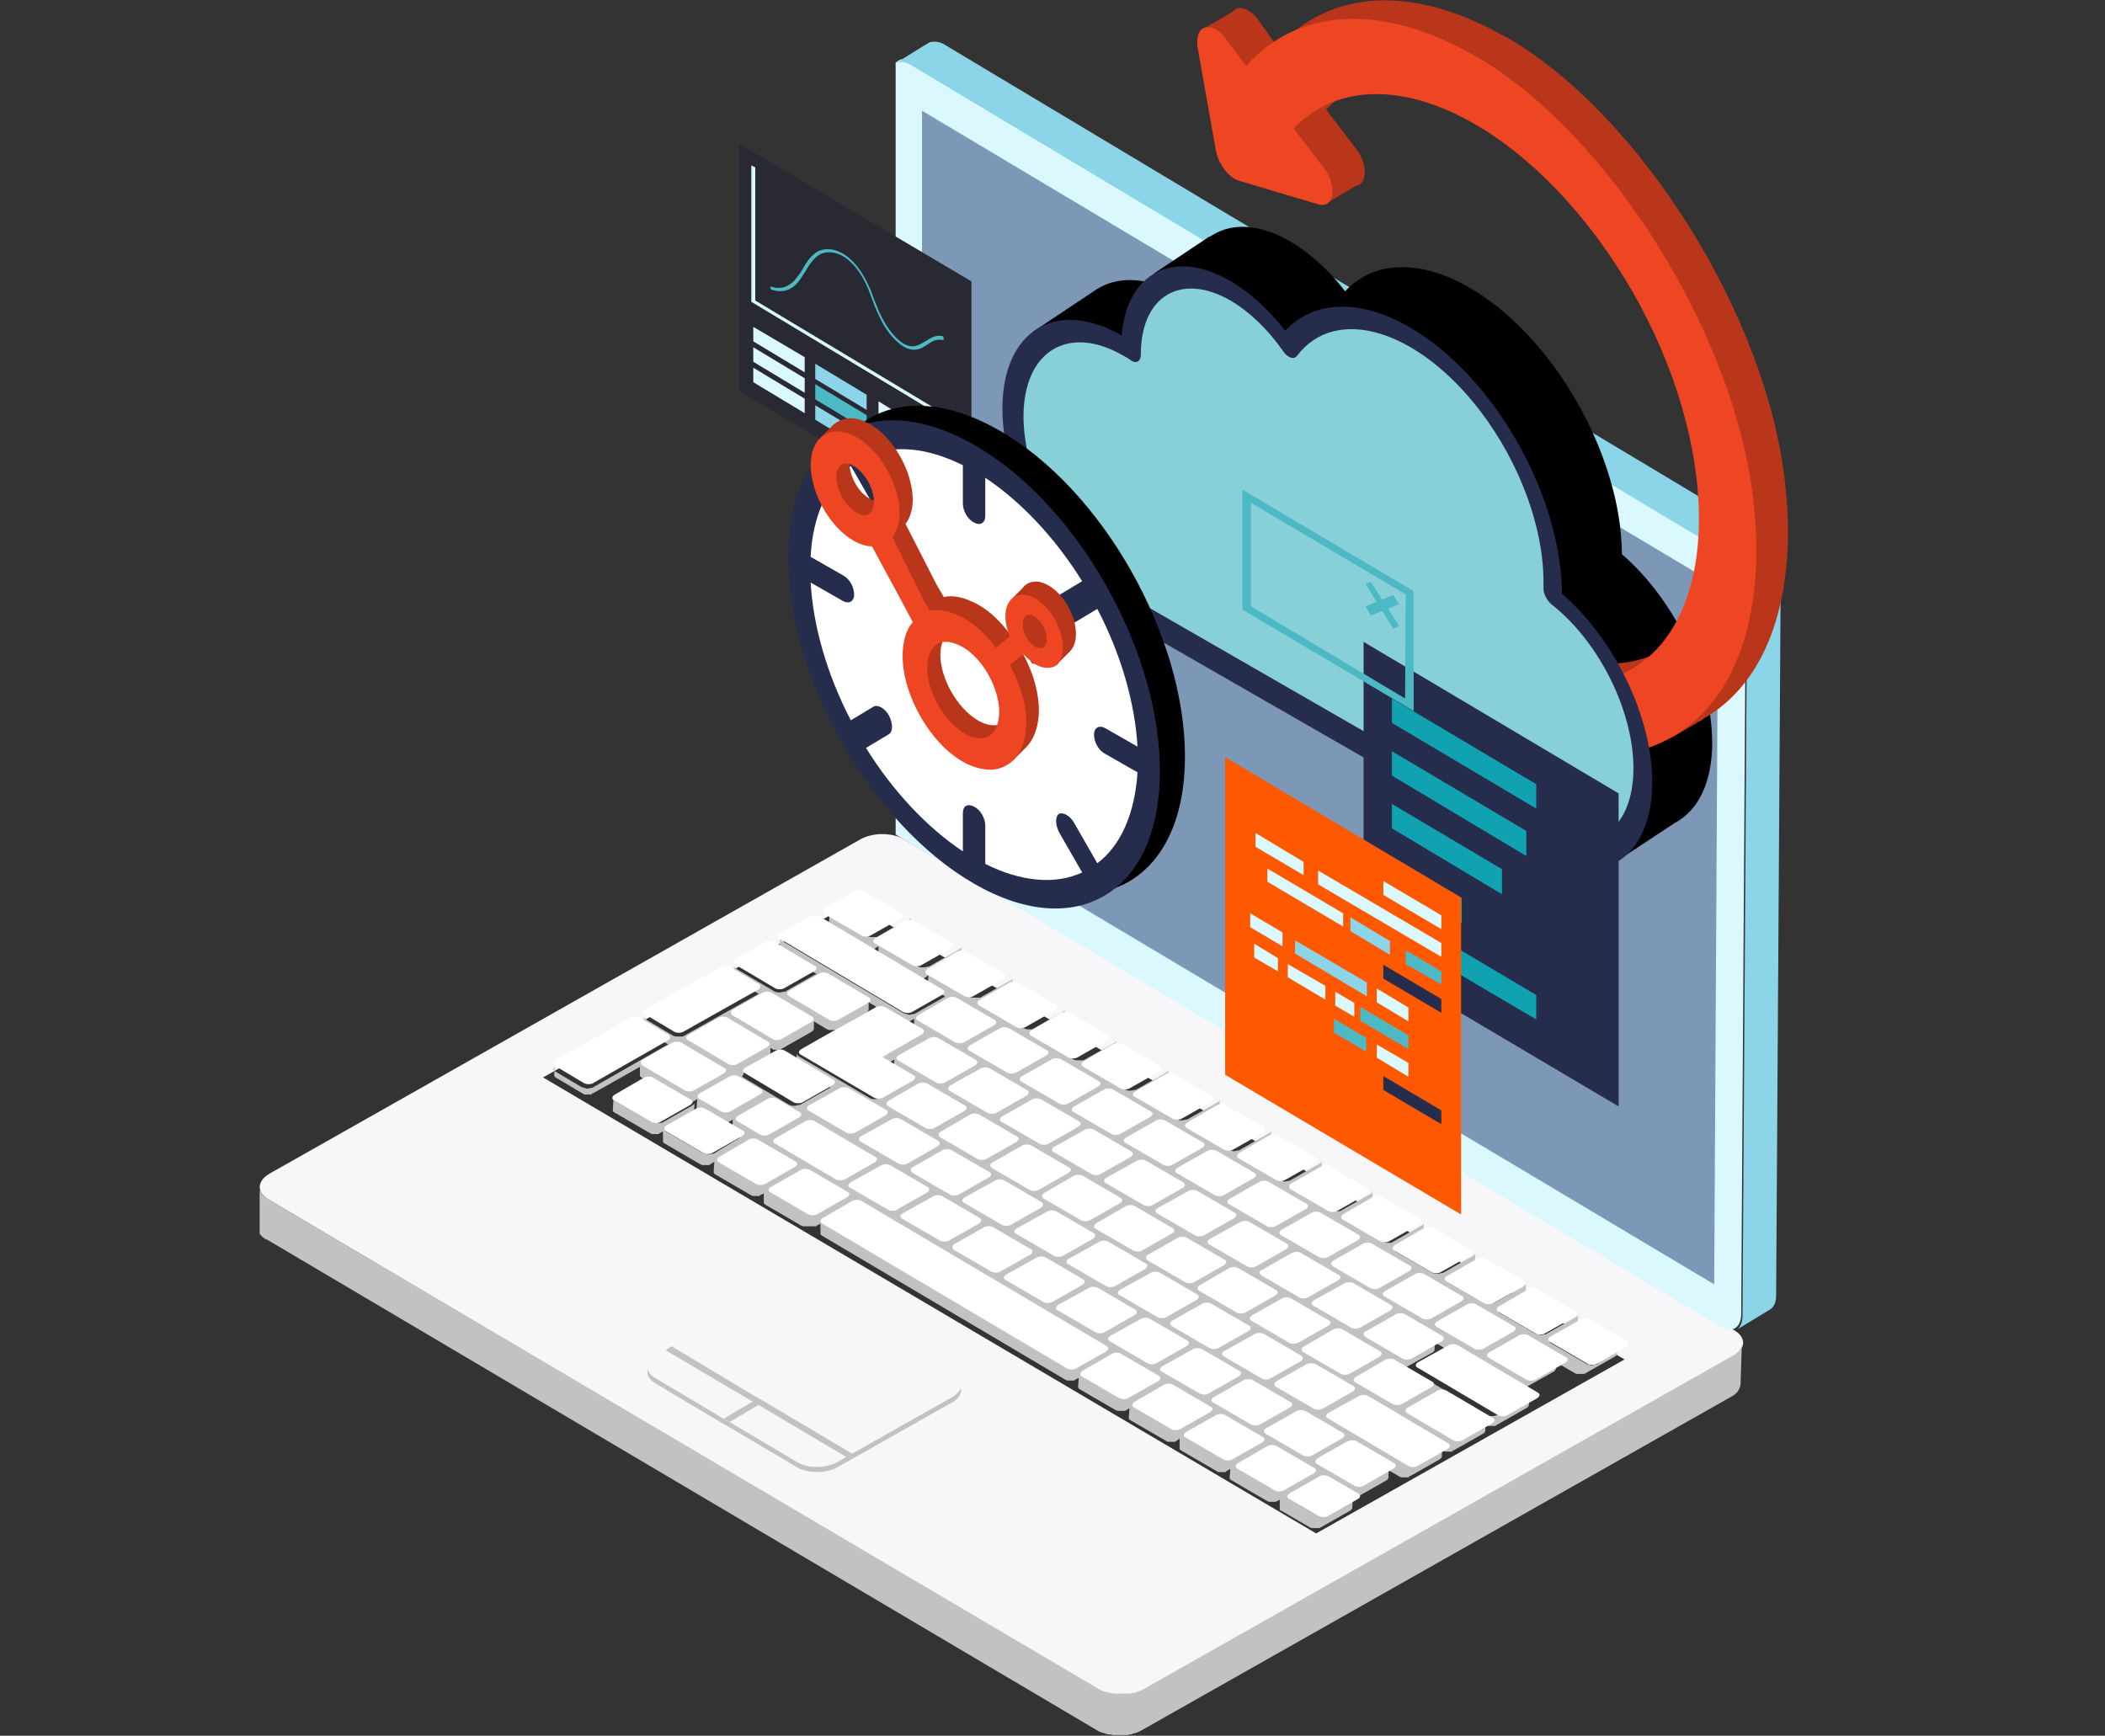 <?xml version="1.0" encoding="utf-8"?>
<!-- Generator: Adobe Illustrator 26.5.0, SVG Export Plug-In . SVG Version: 6.00 Build 0)  -->
<svg version="1.1" id="Layer_1" xmlns="http://www.w3.org/2000/svg" xmlns:xlink="http://www.w3.org/1999/xlink" x="0px" y="0px"
	 viewBox="0 0 319.4 263.4" style="enable-background:new 0 0 319.4 263.4;" xml:space="preserve">
<rect x="0" y="0" width="319.4" height="263.4" fill="#333333" stroke="none"/>
<style type="text/css">
	.st0{display:none;}
	.st1{display:inline;}
	.st2{display:inline;fill:url(#SVGID_1_);}
	.st3{display:inline;fill:#D0D2D3;}
	.st4{fill:#C3C1C4;}
	.st5{display:inline;fill:#A6A8AB;}
	.st6{fill:#FFFFFF;}
	.st7{fill:#D0D2D3;}
	.st8{fill:#F7F7F9;}
	.st9{fill:#DBF8FE;}
	.st10{fill:#7C98B6;}
	.st11{fill:#8CD5E8;}
	.st12{fill:#BA361B;}
	.st13{fill:#EE4623;}
	.st14{fill:#262D4C;}
	.st15{fill:#88D0D8;}
	.st16{display:inline;fill:#262D4C;}
	.st17{display:inline;fill:#FFFFFF;}
	.st18{fill:#282932;}
	.st19{fill:#4DB9C5;}
	.st20{fill:#11A2B2;}
	.st21{display:none;fill:#FF7300;}
	.st22{display:none;fill:#516F90;}
	.st23{fill:#FE5800;}
</style>
<g id="a">
</g>
<g id="b">
</g>
<g id="c">
</g>
<g class="st0">
	<path class="st1" d="M287.5,88.7l-142-82c-0.4-0.2-0.7-0.2-1-0.1l-4.9,2.8c0.2-0.2,0.6-0.1,1,0.1l142,82c0.8,0.4,1.4,1.5,1.4,2.4
		l-0.3,105.9l4.9-2.8l0.3-105.9C288.9,90.3,288.2,89.2,287.5,88.7L287.5,88.7z"/>
	
		<linearGradient id="SVGID_1_" gradientUnits="userSpaceOnUse" x1="138.9" y1="937.534" x2="284" y2="937.534" gradientTransform="matrix(1 0 0 1 0 -832.871)">
		<stop  offset="0" style="stop-color:#262D4C"/>
		<stop  offset="0.21" style="stop-color:#25304E"/>
		<stop  offset="0.39" style="stop-color:#233A58"/>
		<stop  offset="0.56" style="stop-color:#204C67"/>
		<stop  offset="0.72" style="stop-color:#1B657D"/>
		<stop  offset="0.87" style="stop-color:#168498"/>
		<stop  offset="0.99" style="stop-color:#11A2B2"/>
	</linearGradient>
	<path class="st2" d="M282.6,91.6c0.8,0.4,1.4,1.5,1.4,2.4l-0.3,105.9l-144.8-83.6l0.3-105.9c0-0.9,0.6-1.2,1.4-0.8L282.6,91.6
		L282.6,91.6z"/>
	<polygon class="st3" points="145.5,112.5 145.8,20.2 277.4,96.2 277.1,188.4 	"/>
	<g class="st1">
		<path d="M282.5,200.7l-90.2,52.4c-0.8,0.4-2,0.4-2.8,0l-142-82c-0.4-0.2-0.6-0.5-0.6-0.8v5.6c0,0.3,0.2,0.6,0.6,0.8l142,82
			c0.8,0.4,2,0.4,2.8,0l90.2-52.4c0.4-0.2,0.6-0.5,0.6-0.8v-5.6C283.1,200.2,282.9,200.5,282.5,200.7L282.5,200.7z"/>
		<path class="st4" d="M282.5,199.1c0.8,0.4,0.8,1.2,0,1.6l-90.2,52.4c-0.8,0.4-2,0.4-2.8,0l-142-82c-0.8-0.4-0.8-1.2,0-1.6
			l90.2-52.4c0.8-0.4,2-0.4,2.8,0L282.5,199.1L282.5,199.1z"/>
	</g>
	<path class="st5" d="M116.1,197.1l-11.7,6.7l28.1,16.2l11.7-6.8c2.3-1.3,2.6-3.3,0.6-4.5l-20.9-12.1
		C121.9,195.6,118.4,195.7,116.1,197.1L116.1,197.1z"/>
	<g class="st1">
		<path class="st6" d="M207.7,229.2l52.4-30.3c0.4-0.2,0.4-0.6,0.1-0.8l-118.8-68.5c-0.4-0.2-0.9-0.2-1.4,0.1L87.6,160
			c-0.4,0.2-0.4,0.6-0.1,0.8l118.9,68.6C206.7,229.5,207.3,229.5,207.7,229.2L207.7,229.2z"/>
		<g>
			<g>
				<path class="st7" d="M99.2,159.9l4.4,2.5c0.2,0.1,0.5,0.1,0.7,0l5.1-2.9c0.2-0.1,0.2-0.3,0.1-0.4l-4.4-2.5
					c-0.2-0.1-0.5-0.1-0.7,0l-5.1,2.9C99.1,159.7,99.1,159.8,99.2,159.9z"/>
				<path class="st7" d="M106.6,164.2l4.4,2.5c0.2,0.1,0.5,0.1,0.7,0l5.1-2.9c0.2-0.1,0.2-0.3,0.1-0.4l-4.4-2.5
					c-0.2-0.1-0.5-0.1-0.7,0l-5.1,2.9C106.5,163.9,106.4,164.1,106.6,164.2z"/>
				<path class="st7" d="M114,168.4l4.4,2.5c0.2,0.1,0.5,0.1,0.7,0l5.1-2.9c0.2-0.1,0.2-0.3,0.1-0.4l-4.4-2.5
					c-0.2-0.1-0.5-0.1-0.7,0l-5.1,2.9C113.8,168.2,113.8,168.3,114,168.4z"/>
				<path class="st7" d="M121.3,172.7l4.4,2.5c0.2,0.1,0.5,0.1,0.7,0l5.1-2.9c0.2-0.1,0.2-0.3,0.1-0.4l-4.4-2.5
					c-0.2-0.1-0.5-0.1-0.7,0l-5.1,2.9C121.2,172.4,121.1,172.6,121.3,172.7z"/>
				<path class="st7" d="M128.7,176.9l4.4,2.5c0.2,0.1,0.5,0.1,0.7,0l5.1-2.9c0.2-0.1,0.2-0.3,0.1-0.4l-4.4-2.5
					c-0.2-0.1-0.5-0.1-0.7,0l-5.1,2.9C128.5,176.7,128.5,176.8,128.7,176.9z"/>
				<path class="st7" d="M136,181.2l4.4,2.5c0.2,0.1,0.5,0.1,0.7,0l5.1-2.9c0.2-0.1,0.2-0.3,0.1-0.4l-4.4-2.5
					c-0.2-0.1-0.5-0.1-0.7,0l-5.1,2.9C135.9,180.9,135.9,181.1,136,181.2z"/>
				<path class="st7" d="M143.4,185.4l4.4,2.5c0.2,0.1,0.5,0.1,0.7,0l5.1-2.9c0.2-0.1,0.2-0.3,0.1-0.4l-4.4-2.5
					c-0.2-0.1-0.5-0.1-0.7,0l-5.2,2.9C143.2,185.2,143.2,185.3,143.4,185.4z"/>
				<path class="st7" d="M150.8,189.7l4.4,2.5c0.2,0.1,0.5,0.1,0.7,0l5.1-2.9c0.2-0.1,0.2-0.3,0.1-0.4l-4.4-2.5
					c-0.2-0.1-0.5-0.1-0.7,0l-5.1,2.9C150.6,189.4,150.6,189.6,150.8,189.7z"/>
				<path class="st7" d="M158.1,193.9l4.4,2.5c0.2,0.1,0.5,0.1,0.7,0l5.1-2.9c0.2-0.1,0.2-0.3,0.1-0.4l-4.4-2.5
					c-0.2-0.1-0.5-0.1-0.7,0l-5.1,2.9C158,193.7,157.9,193.8,158.1,193.9z"/>
				<path class="st7" d="M165.5,198.2l4.4,2.5c0.2,0.1,0.5,0.1,0.7,0l5.1-2.9c0.2-0.1,0.2-0.3,0.1-0.4l-4.4-2.5
					c-0.2-0.1-0.5-0.1-0.7,0l-5.1,2.9C165.3,197.9,165.3,198.1,165.5,198.2z"/>
				<path class="st7" d="M172.8,202.4l4.4,2.5c0.2,0.1,0.5,0.1,0.7,0l5.1-2.9c0.2-0.1,0.2-0.3,0.1-0.4l-4.4-2.5
					c-0.2-0.1-0.5-0.1-0.7,0l-5.1,2.9C172.7,202.2,172.7,202.3,172.8,202.4z"/>
				<path class="st7" d="M180.2,206.7l4.4,2.5c0.2,0.1,0.5,0.1,0.7,0l5.1-2.9c0.2-0.1,0.2-0.3,0.1-0.4l-4.4-2.5
					c-0.2-0.1-0.5-0.1-0.7,0l-5.1,2.9C180,206.4,180,206.6,180.2,206.7z"/>
				<path class="st7" d="M187.6,210.9l4.4,2.5c0.2,0.1,0.5,0.1,0.7,0l5.1-2.9c0.2-0.1,0.2-0.3,0.1-0.4l-4.4-2.5
					c-0.2-0.1-0.5-0.1-0.7,0l-5.1,2.9C187.4,210.7,187.4,210.8,187.6,210.9z"/>
				<path class="st7" d="M194.9,215.2l4.4,2.5c0.2,0.1,0.5,0.1,0.7,0l5.1-2.9c0.2-0.1,0.2-0.3,0.1-0.4l-4.4-2.5
					c-0.2-0.1-0.5-0.1-0.7,0l-5.1,2.9C194.8,214.9,194.7,215.1,194.9,215.2z"/>
				<path class="st7" d="M202.3,219.4l4.4,2.5c0.2,0.1,0.5,0.1,0.7,0l5.1-2.9c0.2-0.1,0.2-0.3,0.1-0.4l-4.4-2.5
					c-0.2-0.1-0.5-0.1-0.7,0l-5.1,2.9C202.1,219.2,202.1,219.3,202.3,219.4z"/>
			</g>
			<g>
				<path class="st7" d="M107.9,154.9l4.4,2.5c0.2,0.1,0.5,0.1,0.7,0l5.1-2.9c0.2-0.1,0.2-0.3,0.1-0.4l-4.4-2.5
					c-0.2-0.1-0.5-0.1-0.7,0l-5.1,2.9C107.8,154.7,107.7,154.8,107.9,154.9z"/>
				<path class="st7" d="M115.3,159.2l4.4,2.5c0.2,0.1,0.5,0.1,0.7,0l5.1-2.9c0.2-0.1,0.2-0.3,0.1-0.4l-4.4-2.5
					c-0.2-0.1-0.5-0.1-0.7,0l-5.1,2.9C115.1,158.9,115.1,159.1,115.3,159.2z"/>
				<path class="st7" d="M122.6,163.4l4.4,2.5c0.2,0.1,0.5,0.1,0.7,0l5.1-2.9c0.2-0.1,0.2-0.3,0.1-0.4l-4.4-2.5
					c-0.2-0.1-0.5-0.1-0.7,0l-5.1,2.9C122.5,163.2,122.5,163.3,122.6,163.4z"/>
				<path class="st7" d="M130,167.7l4.4,2.5c0.2,0.1,0.5,0.1,0.7,0l5.1-2.9c0.2-0.1,0.2-0.3,0.1-0.4l-4.4-2.5
					c-0.2-0.1-0.5-0.1-0.7,0l-5.1,2.9C129.8,167.4,129.8,167.6,130,167.7z"/>
				<path class="st7" d="M137.4,171.9l4.4,2.5c0.2,0.1,0.5,0.1,0.7,0l5.1-2.9c0.2-0.1,0.2-0.3,0.1-0.4l-4.4-2.5
					c-0.2-0.1-0.5-0.1-0.7,0l-5.1,2.9C137.2,171.6,137.2,171.8,137.4,171.9z"/>
				<path class="st7" d="M144.7,176.2l4.4,2.5c0.2,0.1,0.5,0.1,0.7,0l5.1-2.9c0.2-0.1,0.2-0.3,0.1-0.4l-4.4-2.5
					c-0.2-0.1-0.5-0.1-0.7,0l-5.1,2.9C144.6,175.9,144.5,176.1,144.7,176.2z"/>
				<path class="st7" d="M152.1,180.4l4.4,2.5c0.2,0.1,0.5,0.1,0.7,0l5.1-2.9c0.2-0.1,0.2-0.3,0.1-0.4l-4.4-2.5
					c-0.2-0.1-0.5-0.1-0.7,0l-5.1,2.9C151.9,180.1,151.9,180.3,152.1,180.4z"/>
				<path class="st7" d="M159.4,184.7l4.4,2.5c0.2,0.1,0.5,0.1,0.7,0l5.1-2.9c0.2-0.1,0.2-0.3,0.1-0.4l-4.4-2.5
					c-0.2-0.1-0.5-0.1-0.7,0l-5.1,2.9C159.3,184.4,159.3,184.6,159.4,184.7z"/>
				<path class="st7" d="M166.8,188.9l4.4,2.5c0.2,0.1,0.5,0.1,0.7,0l5.1-2.9c0.2-0.1,0.2-0.3,0.1-0.4l-4.4-2.5
					c-0.2-0.1-0.5-0.1-0.7,0l-5.1,2.9C166.6,188.6,166.6,188.8,166.8,188.9z"/>
				<path class="st7" d="M174.2,193.2l4.4,2.5c0.2,0.1,0.5,0.1,0.7,0l5.1-2.9c0.2-0.1,0.2-0.3,0.1-0.4l-4.4-2.5
					c-0.2-0.1-0.5-0.1-0.7,0l-5.1,2.9C174,192.9,174,193.1,174.2,193.2z"/>
				<path class="st7" d="M181.5,197.4l4.4,2.5c0.2,0.1,0.5,0.1,0.7,0l5.1-2.9c0.2-0.1,0.2-0.3,0.1-0.4l-4.4-2.5
					c-0.2-0.1-0.5-0.1-0.7,0l-5.1,2.9C181.4,197.1,181.3,197.3,181.5,197.4z"/>
				<path class="st7" d="M188.9,201.7l4.4,2.5c0.2,0.1,0.5,0.1,0.7,0l5.1-2.9c0.2-0.1,0.2-0.3,0.1-0.4l-4.4-2.5
					c-0.2-0.1-0.5-0.1-0.7,0l-5.1,2.9C188.7,201.4,188.7,201.6,188.9,201.7z"/>
				<path class="st7" d="M196.2,205.9l4.4,2.5c0.2,0.1,0.5,0.1,0.7,0l5.1-2.9c0.2-0.1,0.2-0.3,0.1-0.4l-4.4-2.5
					c-0.2-0.1-0.5-0.1-0.7,0l-5.1,2.9C196.1,205.6,196.1,205.8,196.2,205.9z"/>
				<path class="st7" d="M203.6,210.2l4.4,2.5c0.2,0.1,0.5,0.1,0.7,0l5.1-2.9c0.2-0.1,0.2-0.3,0.1-0.4l-4.4-2.5
					c-0.2-0.1-0.5-0.1-0.7,0l-5.1,2.9C203.4,209.9,203.4,210.1,203.6,210.2z"/>
				<path class="st7" d="M211,214.4l4.4,2.5c0.2,0.1,0.5,0.1,0.7,0l5.1-2.9c0.2-0.1,0.2-0.3,0.1-0.4l-4.4-2.5
					c-0.2-0.1-0.5-0.1-0.7,0l-5.1,2.9C210.8,214.1,210.8,214.3,211,214.4z"/>
			</g>
			<g>
				<path class="st7" d="M116.6,149.9l4.4,2.5c0.2,0.1,0.5,0.1,0.7,0l5.1-2.9c0.2-0.1,0.2-0.3,0.1-0.4l-4.4-2.5
					c-0.2-0.1-0.5-0.1-0.7,0l-5.1,2.9C116.4,149.6,116.4,149.8,116.6,149.9z"/>
				<path class="st7" d="M124,154.2l4.4,2.5c0.2,0.1,0.5,0.1,0.7,0l5.1-2.9c0.2-0.1,0.2-0.3,0.1-0.4l-4.4-2.5
					c-0.2-0.1-0.5-0.1-0.7,0l-5.1,2.9C123.8,153.9,123.8,154.1,124,154.2z"/>
				<path class="st7" d="M131.3,158.4l4.4,2.5c0.2,0.1,0.5,0.1,0.7,0l5.1-2.9c0.2-0.1,0.2-0.3,0.1-0.4l-4.4-2.5
					c-0.2-0.1-0.5-0.1-0.7,0l-5.1,2.9C131.2,158.1,131.1,158.3,131.3,158.4z"/>
				<path class="st7" d="M138.7,162.7l4.4,2.5c0.2,0.1,0.5,0.1,0.7,0l5.1-2.9c0.2-0.1,0.2-0.3,0.1-0.4l-4.4-2.5
					c-0.2-0.1-0.5-0.1-0.7,0l-5.1,2.9C138.5,162.4,138.5,162.6,138.7,162.7z"/>
				<path class="st7" d="M146,166.9l4.4,2.5c0.2,0.1,0.5,0.1,0.7,0l5.1-2.9c0.2-0.1,0.2-0.3,0.1-0.4l-4.4-2.5
					c-0.2-0.1-0.5-0.1-0.7,0l-5.1,2.9C145.9,166.6,145.9,166.8,146,166.9z"/>
				<path class="st7" d="M153.4,171.2l4.4,2.5c0.2,0.1,0.5,0.1,0.7,0l5.1-2.9c0.2-0.1,0.2-0.3,0.1-0.4l-4.4-2.5
					c-0.2-0.1-0.5-0.1-0.7,0l-5.1,2.9C153.2,170.9,153.2,171.1,153.4,171.2z"/>
				<path class="st7" d="M160.8,175.4l4.4,2.5c0.2,0.1,0.5,0.1,0.7,0l5.1-2.9c0.2-0.1,0.2-0.3,0.1-0.4l-4.4-2.5
					c-0.2-0.1-0.5-0.1-0.7,0l-5.1,2.9C160.6,175.1,160.6,175.3,160.8,175.4z"/>
				<path class="st7" d="M168.1,179.7l4.4,2.5c0.2,0.1,0.5,0.1,0.7,0l5.1-2.9c0.2-0.1,0.2-0.3,0.1-0.4l-4.4-2.5
					c-0.2-0.1-0.5-0.1-0.7,0l-5.1,2.9C168,179.4,167.9,179.6,168.1,179.7z"/>
				<path class="st7" d="M175.5,183.9l4.4,2.5c0.2,0.1,0.5,0.1,0.7,0l5.1-2.9c0.2-0.1,0.2-0.3,0.1-0.4l-4.4-2.5
					c-0.2-0.1-0.5-0.1-0.7,0l-5.1,2.9C175.3,183.6,175.3,183.8,175.5,183.9z"/>
				<path class="st7" d="M182.8,188.2l4.4,2.5c0.2,0.1,0.5,0.1,0.7,0l5.1-2.9c0.2-0.1,0.2-0.3,0.1-0.4l-4.4-2.5
					c-0.2-0.1-0.5-0.1-0.7,0l-5.1,2.9C182.7,187.9,182.7,188.1,182.8,188.2z"/>
				<path class="st7" d="M190.2,192.4l4.4,2.5c0.2,0.1,0.5,0.1,0.7,0l5.1-2.9c0.2-0.1,0.2-0.3,0.1-0.4l-4.4-2.5
					c-0.2-0.1-0.5-0.1-0.7,0l-5.1,2.9C190,192.1,190,192.3,190.2,192.4z"/>
				<path class="st7" d="M197.6,196.7l4.4,2.5c0.2,0.1,0.5,0.1,0.7,0l5.1-2.9c0.2-0.1,0.2-0.3,0.1-0.4l-4.4-2.5
					c-0.2-0.1-0.5-0.1-0.7,0l-5.1,2.9C197.4,196.4,197.4,196.6,197.6,196.7z"/>
				<path class="st7" d="M204.9,200.9l4.4,2.5c0.2,0.1,0.5,0.1,0.7,0l5.1-2.9c0.2-0.1,0.2-0.3,0.1-0.4l-4.4-2.5
					c-0.2-0.1-0.5-0.1-0.7,0l-5.1,2.9C204.8,200.6,204.7,200.8,204.9,200.9z"/>
				<path class="st7" d="M212.3,205.2l4.4,2.5c0.2,0.1,0.5,0.1,0.7,0l5.1-2.9c0.2-0.1,0.2-0.3,0.1-0.4l-4.4-2.5
					c-0.2-0.1-0.5-0.1-0.7,0l-5.1,2.9C212.1,204.9,212.1,205.1,212.3,205.2z"/>
				<path class="st7" d="M219.6,209.4l4.4,2.5c0.2,0.1,0.5,0.1,0.7,0l5.1-2.9c0.2-0.1,0.2-0.3,0.1-0.4l-4.4-2.5
					c-0.2-0.1-0.5-0.1-0.7,0l-5.1,2.9C219.5,209.1,219.5,209.3,219.6,209.4z"/>
			</g>
			<g>
				<path class="st7" d="M125.3,144.9l4.4,2.5c0.2,0.1,0.5,0.1,0.7,0l5.1-2.9c0.2-0.1,0.2-0.3,0.1-0.4l-4.4-2.5
					c-0.2-0.1-0.5-0.1-0.7,0l-5.1,2.9C125.1,144.6,125.1,144.8,125.3,144.9z"/>
				<path class="st7" d="M132.6,149.2l4.4,2.5c0.2,0.1,0.5,0.1,0.7,0l5.1-2.9c0.2-0.1,0.2-0.3,0.1-0.4l-4.4-2.5
					c-0.2-0.1-0.5-0.1-0.7,0l-5.1,2.9C132.5,148.9,132.5,149.1,132.6,149.2z"/>
				<path class="st7" d="M140,153.4l4.4,2.5c0.2,0.1,0.5,0.1,0.7,0l5.1-2.9c0.2-0.1,0.2-0.3,0.1-0.4l-4.4-2.5
					c-0.2-0.1-0.5-0.1-0.7,0l-5.1,2.9C139.8,153.1,139.8,153.3,140,153.4z"/>
				<path class="st7" d="M147.4,157.6l4.4,2.5c0.2,0.1,0.5,0.1,0.7,0l5.1-2.9c0.2-0.1,0.2-0.3,0.1-0.4l-4.4-2.5
					c-0.2-0.1-0.5-0.1-0.7,0l-5.1,2.9C147.2,157.4,147.2,157.5,147.4,157.6z"/>
				<path class="st7" d="M154.7,161.9l4.4,2.5c0.2,0.1,0.5,0.1,0.7,0l5.1-2.9c0.2-0.1,0.2-0.3,0.1-0.4l-4.4-2.5
					c-0.2-0.1-0.5-0.1-0.7,0l-5.1,2.9C154.6,161.6,154.5,161.8,154.7,161.9z"/>
				<path class="st7" d="M162.1,166.1l4.4,2.5c0.2,0.1,0.5,0.1,0.7,0l5.1-2.9c0.2-0.1,0.2-0.3,0.1-0.4l-4.4-2.5
					c-0.2-0.1-0.5-0.1-0.7,0l-5.1,2.9C161.9,165.9,161.9,166,162.1,166.1z"/>
				<path class="st7" d="M169.4,170.4l4.4,2.5c0.2,0.1,0.5,0.1,0.7,0l5.1-2.9c0.2-0.1,0.2-0.3,0.1-0.4l-4.4-2.5
					c-0.2-0.1-0.5-0.1-0.7,0l-5.1,2.9C169.3,170.1,169.3,170.3,169.4,170.4z"/>
				<path class="st7" d="M176.8,174.6l4.4,2.5c0.2,0.1,0.5,0.1,0.7,0l5.1-2.9c0.2-0.1,0.2-0.3,0.1-0.4l-4.4-2.5
					c-0.2-0.1-0.5-0.1-0.7,0l-5.1,2.9C176.6,174.4,176.6,174.5,176.8,174.6z"/>
				<path class="st7" d="M184.2,178.9l4.4,2.5c0.2,0.1,0.5,0.1,0.7,0l5.1-2.9c0.2-0.1,0.2-0.3,0.1-0.4l-4.4-2.5
					c-0.2-0.1-0.5-0.1-0.7,0l-5.1,2.9C184,178.6,184,178.8,184.2,178.9z"/>
				<path class="st7" d="M191.5,183.1l4.4,2.5c0.2,0.1,0.5,0.1,0.7,0l5.1-2.9c0.2-0.1,0.2-0.3,0.1-0.4l-4.4-2.5
					c-0.2-0.1-0.5-0.1-0.7,0l-5.1,2.9C191.4,182.9,191.3,183,191.5,183.1z"/>
				<path class="st7" d="M198.9,187.4l4.4,2.5c0.2,0.1,0.5,0.1,0.7,0l5.1-2.9c0.2-0.1,0.2-0.3,0.1-0.4l-4.4-2.5
					c-0.2-0.1-0.5-0.1-0.7,0L199,187C198.7,187.1,198.7,187.3,198.9,187.4z"/>
				<path class="st7" d="M206.2,191.6l4.4,2.5c0.2,0.1,0.5,0.1,0.7,0l5.1-2.9c0.2-0.1,0.2-0.3,0.1-0.4l-4.4-2.5
					c-0.2-0.1-0.5-0.1-0.7,0l-5.1,2.9C206.1,191.4,206.1,191.5,206.2,191.6z"/>
				<path class="st7" d="M213.6,195.9l4.4,2.5c0.2,0.1,0.5,0.1,0.7,0l5.1-2.9c0.2-0.1,0.2-0.3,0.1-0.4l-4.4-2.5
					c-0.2-0.1-0.5-0.1-0.7,0l-5.1,2.9C213.4,195.6,213.4,195.8,213.6,195.9z"/>
				<path class="st7" d="M221,200.1l4.4,2.5c0.2,0.1,0.5,0.1,0.7,0l5.1-2.9c0.2-0.1,0.2-0.3,0.1-0.4l-4.4-2.5
					c-0.2-0.1-0.5-0.1-0.7,0l-5.1,2.9C220.8,199.9,220.8,200,221,200.1z"/>
				<path class="st7" d="M228.3,204.4l4.4,2.5c0.2,0.1,0.5,0.1,0.7,0l5.1-2.9c0.2-0.1,0.2-0.3,0.1-0.4l-4.4-2.5
					c-0.2-0.1-0.5-0.1-0.7,0l-5.1,2.9C228.2,204.1,228.1,204.3,228.3,204.4z"/>
			</g>
			<g>
				<path class="st7" d="M134,139.9l4.4,2.5c0.2,0.1,0.5,0.1,0.7,0l5.1-2.9c0.2-0.1,0.2-0.3,0.1-0.4l-4.4-2.5
					c-0.2-0.1-0.5-0.1-0.7,0l-5.1,2.9C133.8,139.6,133.8,139.8,134,139.9z"/>
				<path class="st7" d="M141.3,144.1l4.4,2.5c0.2,0.1,0.5,0.1,0.7,0l5.1-2.9c0.2-0.1,0.2-0.3,0.1-0.4l-4.4-2.5
					c-0.2-0.1-0.5-0.1-0.7,0l-5.1,2.9C141.2,143.9,141.1,144,141.3,144.1z"/>
				<path class="st7" d="M148.7,148.4l4.4,2.5c0.2,0.1,0.5,0.1,0.7,0l5.1-2.9c0.2-0.1,0.2-0.3,0.1-0.4l-4.4-2.5
					c-0.2-0.1-0.5-0.1-0.7,0l-5.1,2.9C148.5,148.1,148.5,148.3,148.7,148.4z"/>
				<path class="st7" d="M156,152.6l4.4,2.5c0.2,0.1,0.5,0.1,0.7,0l5.1-2.9c0.2-0.1,0.2-0.3,0.1-0.4l-4.4-2.5
					c-0.2-0.1-0.5-0.1-0.7,0l-5.1,2.9C155.9,152.4,155.9,152.5,156,152.6z"/>
				<path class="st7" d="M163.4,156.9l4.4,2.5c0.2,0.1,0.5,0.1,0.7,0l5.1-2.9c0.2-0.1,0.2-0.3,0.1-0.4l-4.4-2.5
					c-0.2-0.1-0.5-0.1-0.7,0l-5.1,2.9C163.2,156.6,163.2,156.8,163.4,156.9z"/>
				<path class="st7" d="M170.8,161.1l4.4,2.5c0.2,0.1,0.5,0.1,0.7,0l5.1-2.9c0.2-0.1,0.2-0.3,0.1-0.4l-4.4-2.5
					c-0.2-0.1-0.5-0.1-0.7,0l-5.1,2.9C170.6,160.9,170.6,161,170.8,161.1z"/>
				<path class="st7" d="M178.1,165.4l4.4,2.5c0.2,0.1,0.5,0.1,0.7,0l5.1-2.9c0.2-0.1,0.2-0.3,0.1-0.4l-4.4-2.5
					c-0.2-0.1-0.5-0.1-0.7,0l-5.1,2.9C178,165.1,177.9,165.3,178.1,165.4z"/>
				<path class="st7" d="M185.5,169.6l4.4,2.5c0.2,0.1,0.5,0.1,0.7,0l5.1-2.9c0.2-0.1,0.2-0.3,0.1-0.4l-4.4-2.5
					c-0.2-0.1-0.5-0.1-0.7,0l-5.1,2.9C185.3,169.4,185.3,169.5,185.5,169.6z"/>
				<path class="st7" d="M192.8,173.9l4.4,2.5c0.2,0.1,0.5,0.1,0.7,0l5.1-2.9c0.2-0.1,0.2-0.3,0.1-0.4l-4.4-2.5
					c-0.2-0.1-0.5-0.1-0.7,0l-5.1,2.9C192.7,173.6,192.7,173.8,192.8,173.9z"/>
				<path class="st7" d="M200.2,178.1l4.4,2.5c0.2,0.1,0.5,0.1,0.7,0l5.1-2.9c0.2-0.1,0.2-0.3,0.1-0.4l-4.4-2.5
					c-0.2-0.1-0.5-0.1-0.7,0l-5.1,2.9C200,177.9,200,178,200.2,178.1z"/>
				<path class="st7" d="M207.6,182.4l4.4,2.5c0.2,0.1,0.5,0.1,0.7,0l5.1-2.9c0.2-0.1,0.2-0.3,0.1-0.4l-4.4-2.5
					c-0.2-0.1-0.5-0.1-0.7,0l-5.1,2.9C207.4,182.1,207.4,182.3,207.6,182.4z"/>
				<path class="st7" d="M214.9,186.6l4.4,2.5c0.2,0.1,0.5,0.1,0.7,0l5.1-2.9c0.2-0.1,0.2-0.3,0.1-0.4l-4.4-2.5
					c-0.2-0.1-0.5-0.1-0.7,0l-5.1,2.9C214.8,186.4,214.7,186.5,214.9,186.6z"/>
				<path class="st7" d="M222.3,190.9l4.4,2.5c0.2,0.1,0.5,0.1,0.7,0l5.1-2.9c0.2-0.1,0.2-0.3,0.1-0.4l-4.4-2.5
					c-0.2-0.1-0.5-0.1-0.7,0l-5.1,2.9C222.1,190.6,222.1,190.8,222.3,190.9z"/>
				<path class="st7" d="M229.6,195.1l4.4,2.5c0.2,0.1,0.5,0.1,0.7,0l5.1-2.9c0.2-0.1,0.2-0.3,0.1-0.4l-4.4-2.5
					c-0.2-0.1-0.5-0.1-0.7,0l-5.1,2.9C229.5,194.9,229.5,195,229.6,195.1z"/>
				<path class="st7" d="M237,199.4l4.4,2.5c0.2,0.1,0.5,0.1,0.7,0l5.1-2.9c0.2-0.1,0.2-0.3,0.1-0.4l-4.4-2.5
					c-0.2-0.1-0.5-0.1-0.7,0l-5.1,2.9C236.8,199.1,236.8,199.3,237,199.4z"/>
			</g>
		</g>
	</g>
</g>
<g id="Layer_5">
	<g>
		<g>
			<path class="st8" d="M40.9,178.1c-1.9,1.1-2,2.8-0.2,3.9l126,74.5c1.8,1.1,4.8,1,6.7,0l89.6-50.7c1.9-1.1,2-2.8,0.2-3.9
				l-126-74.5c-1.8-1.1-4.8-1.1-6.7,0L40.9,178.1L40.9,178.1z M199.7,232.7L82.4,163.5l46.9-26.5l117.2,69.3L199.7,232.7
				L199.7,232.7z"/>
			<path class="st4" d="M39.7,181.1L39.7,181.1c-0.1-0.2-0.2-0.4-0.3-0.5v6.6c0,0,0.2,0.4,0.7,0.7c0.1,0.1,0.2,0.2,0.3,0.2h0.1
				l126,74.5c0.3,0.2,0.6,0.3,0.9,0.4h0.1c0.1,0,0.2,0,0.2,0.1c0.2,0,0.3,0.1,0.5,0.1c0.1,0,0.1,0,0.2,0c0.1,0,0.3,0,0.4,0.1
				c0.1,0,0.1,0,0.2,0l0,0c0.2,0,0.4,0,0.5,0s0.1,0,0.2,0c0.1,0,0.1,0,0.1,0h0.1c0.2,0,0.3,0,0.5,0c0.1,0,0.1,0,0.2,0h0.1
				c0.1,0,0.1,0,0.2,0c0.2,0,0.3,0,0.5-0.1c0.1,0,0.1,0,0.1,0c0.1,0,0.1,0,0.1,0c0.1,0,0.2,0,0.2-0.1c0.1,0,0.3-0.1,0.4-0.1h0.1l0,0
				c0.2-0.1,0.5-0.2,0.7-0.3l89.6-50.7c1-0.5,1.4-1.2,1.5-1.9l0.2-6.2c0,0.7-0.5,1.4-1.5,1.9l-89.4,50.6c-0.2,0.1-0.5,0.2-0.7,0.3
				h-0.1c-0.2,0.1-0.4,0.2-0.7,0.2c-0.1,0-0.1,0-0.1,0c-0.2,0.1-0.5,0.1-0.8,0.1h-0.1c-0.3,0-0.5,0-0.8,0H170c-0.3,0-0.5,0-0.8,0
				c-0.1,0-0.1,0-0.1,0c-0.2,0-0.4-0.1-0.6-0.1c-0.2,0-0.3-0.1-0.5-0.1c-0.1,0-0.2-0.1-0.4-0.1c-0.3-0.1-0.6-0.2-0.9-0.4L40.7,182
				c-0.1-0.1-0.2-0.1-0.3-0.2c-0.1-0.1-0.2-0.2-0.3-0.2C39.9,181.4,39.8,181.3,39.7,181.1L39.7,181.1z"/>
			<g>
				<path class="st4" d="M84.3,161.6c-0.1-0.1-0.1-0.2-0.1-0.2l-0.1,1.6c0,0,0,0,0,0.1c0,0,0,0,0,0.1v0.1l0,0l0,0l0,0l0.1,0.1
					l0.1,0.1l0,0l4.2,2.5c0.1,0,0.2,0.1,0.2,0.1h0.1c0,0,0,0,0.1,0c0,0,0,0,0.1,0h0.1h0.1h0.2h0.1h0.1l0,0l0,0h0.1
					c0,0,0.1,0,0.1-0.1s0.1-0.1,0.2-0.1l7.1-4v1l0,0c0,0,0,0,0,0.1v0.1c0,0,0,0,0,0.1v0.1l0,0l0,0l0.1,0.1l0.1,0.1l0,0l6.3,3.7
					c0.1,0.1,0.2,0.1,0.3,0.1h0.1c0,0,0,0,0.1,0c0,0,0,0,0.1,0h0.1c0.1,0,0.1,0,0.1,0h0.1h0.1h0.1h0.1h0.1h0.1c0.1,0,0.1,0,0.1-0.1
					c0.1,0,0.1-0.1,0.2-0.1l0.5-0.3l-0.1,1.2l0,0c0,0,0,0,0,0.1v0.1c0,0,0,0,0,0.1l0,0l0,0l0,0l0.1,0.1l0.1,0.1l0,0l3.1,1.8
					c0.1,0,0.2,0.1,0.2,0.1h0.1c0,0,0,0,0.1,0s0,0,0.1,0h0.1h0.1h0.1h0.1h0.1h0.1l0,0l0,0h0.1c0.1,0,0.1,0,0.1,0
					c0.1,0,0.1-0.1,0.2-0.1l0.7-0.4l-0.1,1.5l0,0c0,0,0,0,0,0.1v0.1c0,0,0,0,0,0.1v0.1l0,0l0,0l0.1,0.1l0.1,0.1l0,0l1,0.6l-0.1,0.1
					l-3.8,2.3c-0.1,0.1-0.2,0.1-0.4,0.1l0,0c-0.1,0-0.3,0.1-0.4,0.1l0,0c-0.1,0-0.3,0-0.4-0.1c0,0,0,0-0.1,0s-0.2-0.1-0.4-0.1
					l-5.5-3.2c-0.1,0-0.2-0.1-0.2-0.2l3.9-2.2c0.2-0.1,0.4-0.3,0.4-0.5l0.1-1.6c0,0.2-0.1,0.3-0.4,0.5l-4.4,2.5
					c-0.1,0.1-0.2,0.1-0.4,0.1l0,0c-0.1,0-0.3,0-0.4,0l0,0c-0.1,0-0.3,0-0.4,0c0,0,0,0-0.1,0s-0.2-0.1-0.4-0.1l-5.5-3.2
					c-0.1-0.1-0.2-0.1-0.2-0.2l0,0c-0.1-0.1-0.1-0.2-0.1-0.2l-0.1,1.6c0,0,0,0,0,0.1v0.1c0,0,0,0,0,0.1l0,0l0,0l0,0
					c0,0,0,0.1,0.1,0.1l0.1,0.1l0,0l5.5,3.2c0.1,0,0.2,0.1,0.2,0.1H99l0,0h0.1h0.1h0.1h0.1h0.1h0.1h0.1h0.1h0.1c0.1,0,0.1,0,0.1-0.1
					c0.1,0,0.1-0.1,0.2-0.1l0.4-0.2v1.2l0,0v0.1v0.1c0,0,0,0,0,0.1s0,0.1,0,0.1l0,0l0,0l0.1,0.1l0.1,0.1l0,0l5.5,3.2
					c0.1,0,0.2,0.1,0.2,0.1h0.1c0,0,0,0,0.1,0s0,0,0.1,0h0.1h0.1h0.1h0.1h0.1h0.1h0.1h0.1c0.1,0,0.1,0,0.1-0.1
					c0.1,0,0.2-0.1,0.2-0.1l0.5-0.3l-0.1,1.3c0,0,0,0,0,0.1c0,0,0,0,0,0.1c0,0,0,0,0,0.1s0,0.1,0,0.1l0,0l0,0l0.1,0.1l0.1,0.1l0,0
					l5.5,3.2c0.1,0,0.2,0.1,0.2,0.1h0.1c0,0,0,0,0.1,0c0,0,0,0,0.1,0s0.1,0,0.1,0h0.1h0.1h0.1h0.1h0.1l0,0l0,0c0,0,0,0,0.1,0
					s0.1,0,0.1-0.1c0.1,0,0.1-0.1,0.2-0.1l0.4-0.2v1.2l0,0c0,0,0,0,0,0.1v0.1v0.1l0,0l0,0l0,0l0.1,0.1l0.1,0.1l0,0l5.5,3.2
					c0.1,0,0.2,0.1,0.2,0.1h0.1c0,0,0,0,0.1,0l0,0c0.1,0,0.1,0,0.2,0h0.1h1.1h0.1h0.1h0.1l0,0l0,0h0.1c0.1,0,0.1,0,0.1-0.1
					c0.1,0,0.1-0.1,0.2-0.1l0.4-0.2v1.2l0,0v0.1c0,0,0,0,0,0.1c0,0,0,0,0,0.1v0.1l0,0l0,0c0,0,0,0.1,0.1,0.1l0.1,0.1l0,0l37,21.9
					c0.1,0,0.2,0.1,0.2,0.1h0.1c0,0,0,0,0.1,0l0,0c0.1,0,0.1,0,0.2,0h0.1h0.1h0.1h0.1h0.1h0.1h0.1c0,0,0.1,0,0.1-0.1
					c0.1,0,0.1-0.1,0.2-0.1l0.4-0.2l-0.1,1.2c0,0,0,0,0,0.1c0,0,0,0,0,0.1s0,0.1,0,0.1l0,0l0,0l0,0l0.1,0.1l0.1,0.1l0,0l5.5,3.2
					c0.1,0,0.2,0.1,0.3,0.1h0.1c0,0,0,0,0.1,0c0,0,0,0,0.1,0h0.1h0.1h0.2h0.1h0.1l0,0l0,0c0,0,0,0,0.1,0s0.1,0,0.1,0
					c0.1,0,0.1-0.1,0.2-0.1l0.5-0.3l-0.1,1.2l0,0c0,0,0,0,0,0.1s0,0.1,0,0.1s0,0,0,0.1v0.1l0,0l0,0l0.1,0.1l0.1,0.1l0,0l5.5,3.2
					c0.1,0.1,0.2,0.1,0.3,0.1h0.1c0,0,0,0,0.1,0c0,0,0,0,0.1,0h0.1h0.1h0.1h0.1h0.1h0.1l0,0l0,0h0.1c0.1,0,0.1,0,0.1-0.1
					c0.1,0,0.1-0.1,0.2-0.1l0.4-0.3v1.2l0,0v0.1c0,0,0,0,0,0.1c0,0,0,0,0,0.1v0.1l0,0l0,0c0,0,0,0.1,0.1,0.1l0.1,0.1l0,0l5.5,3.2
					c0.1,0.1,0.2,0.1,0.2,0.1h0.1c0,0,0,0,0.1,0c0,0,0,0,0.1,0h0.1h0.1h0.1h0.1h0.1h0.1l0,0h0.1c0.1,0,0.1,0,0.1-0.1
					c0.1,0,0.1-0.1,0.2-0.1l0.5-0.3l-0.1,1.2v0.1c0,0,0,0,0,0.1v0.1l0,0l0,0l0,0c0,0,0,0.1,0.1,0.1l0.1,0.1l0,0l5.5,3.2
					c0.1,0,0.2,0.1,0.2,0.1h0.1c0,0,0,0,0.1,0l0,0c0.1,0,0.1,0,0.2,0h0.1h0.2h0.1h0.1l0,0h0.1c0.1,0,0.1,0,0.1,0
					c0.1,0,0.1-0.1,0.2-0.1l0.4-0.2v1.2v0.1c0,0,0,0,0,0.1v0.1l0,0l0,0l0,0c0,0,0,0.1,0.1,0.1c0,0,0.1,0.1,0.2,0.1l0,0l4.3,2.5
					c0.1,0,0.2,0.1,0.2,0.1h0.1l0,0h0.1c0.1,0,0.1,0,0.2,0h0.1h0.2h0.1h0.1h0.1h0.1c0.1,0,0.1,0,0.1,0c0.1,0,0.1-0.1,0.2-0.1
					l4.4-2.5c0.2-0.1,0.4-0.3,0.4-0.5l0.1-1.5h0.1h0.1l0,0h0.1h0.1c0,0,0.1-0.1,0.2-0.1l4.4-2.5c0.2-0.1,0.4-0.3,0.4-0.5v-1.1l1.7,1
					c0.1,0,0.2,0.1,0.2,0.1h0.1c0,0,0,0,0.1,0c0,0,0,0,0.1,0s0.1,0,0.1,0h0.1h0.1h0.1h0.1h0.1h0.1h0.1c0.1,0,0.1,0,0.1-0.1
					s0.2-0.1,0.2-0.1l4.4-2.5c0.2-0.1,0.4-0.3,0.4-0.5v-1l0.3,0.2c0.1,0,0.2,0.1,0.2,0.1h0.1h0.1l0,0c0.1,0,0.1,0,0.2,0h0.1h0.1h0.1
					h0.1h0.1l0,0l0,0h0.1c0.1,0,0.1,0,0.1-0.1s0.1-0.1,0.2-0.1l4.4-2.5c0.2-0.1,0.4-0.3,0.4-0.5v-1l0.3,0.2c0.1,0.1,0.2,0.1,0.2,0.1
					h0.1c0,0,0,0,0.1,0c0,0,0,0,0.1,0s0.1,0,0.1,0h0.1l0,0h0.1h0.1h0.1h0.1l0,0l0,0h0.1c0.1,0,0.1,0,0.1-0.1c0.1,0,0.1-0.1,0.2-0.1
					l4.4-2.5c0.2-0.1,0.4-0.3,0.4-0.5l0.1-1.5c0,0.2-0.1,0.3-0.4,0.5l-4.4,2.5c-0.1,0.1-0.2,0.1-0.4,0.1l0,0
					c-0.1,0.1-0.3,0.1-0.4,0.1l0,0c-0.1,0-0.3,0-0.4,0c0,0,0,0-0.1,0s-0.2-0.1-0.3-0.1l-12-7.1c-0.1-0.1-0.2-0.1-0.2-0.2l0,0v-0.1
					l3.8-2.1c0.2-0.1,0.4-0.3,0.4-0.5v-1.1l4.4,2.6c0.1,0,0.2,0.1,0.2,0.1h0.1c0,0,0,0,0.1,0c0,0,0,0,0.1,0s0.1,0,0.2,0h0.2l0,0h0.1
					h0.1h0.1l0,0l0,0c0,0,0,0,0.1,0c0,0,0.1,0,0.1-0.1c0.1,0,0.1-0.1,0.2-0.1l0.5-0.3l-0.1,1.2c0,0,0,0,0,0.1c0,0,0,0,0,0.1v0.1l0,0
					l0,0l0,0c0,0,0,0.1,0.1,0.1l0.1,0.1l0,0l5.5,3.2c0.1,0,0.2,0.1,0.2,0.1h0.1l0,0h0.1c0.1,0,0.1,0,0.2,0h0.1h0.1h0.1h0.1h0.1l0,0
					h0.1c0,0,0.1,0,0.1-0.1s0.1-0.1,0.2-0.1l0.1-0.1l4.3-2.4c0.2-0.1,0.4-0.3,0.4-0.5v-1l2.9,1.7c0.1,0,0.2,0.1,0.2,0.1h0.1h0.1
					c0,0,0,0,0.1,0s0.1,0,0.2,0h0.1h0.2h0.1h0.1l0,0l0,0h0.1c0.1,0,0.1,0,0.1,0c0.1,0,0.1-0.1,0.2-0.1l4.4-2.5
					c0.2-0.1,0.4-0.3,0.4-0.5l0.1-1.5c0,0.2-0.1,0.3-0.4,0.4l-2.7,2.7c-0.1,0.1-0.2,0.1-0.4,0.1l0,0c-0.1,0-0.3,0.1-0.4,0.1l0,0
					c-0.1,0-0.3,0-0.4-0.1l0,0c-0.1,0-0.3-0.1-0.4-0.1l-5.5-3.2c-0.1-0.1-0.1-0.1-0.2-0.2l3.9-2.2c0.2-0.1,0.4-0.3,0.4-0.5l0.1-1.5
					c0,0.2-0.1,0.3-0.4,0.5l-4.4,2.5c-0.1,0.1-0.2,0.1-0.4,0.1l0,0c-0.1,0-0.3,0.1-0.4,0.1l0,0c-0.1,0-0.3,0-0.4-0.1c0,0,0,0-0.1,0
					s-0.2-0.1-0.4-0.1l-5.5-3.2c-0.1-0.1-0.1-0.1-0.2-0.2l3.8-2.2c0.2-0.1,0.4-0.3,0.4-0.5l0.1-1.6c0,0.2-0.1,0.3-0.4,0.5l-4.4,2.5
					c-0.1,0.1-0.2,0.1-0.4,0.1l0,0c-0.1,0-0.3,0.1-0.4,0.1l0,0c-0.1,0-0.3,0-0.4,0c0,0,0,0-0.1,0s-0.2-0.1-0.3-0.1l-5.5-3.2
					c-0.1-0.1-0.1-0.1-0.2-0.2l3.9-2.2c0.2-0.1,0.4-0.3,0.4-0.5l0.1-1.6c0,0.2-0.1,0.3-0.4,0.5l-4.4,2.5c-0.1,0.1-0.2,0.1-0.4,0.1
					l0,0c-0.1,0-0.3,0.1-0.4,0.1l0,0c-0.1,0-0.3,0-0.4,0c0,0,0,0-0.1,0s-0.2-0.1-0.4-0.1l-5.5-3.2c-0.1-0.1-0.2-0.1-0.2-0.2l3.9-2.2
					c0.2-0.1,0.4-0.3,0.4-0.5l0.1-1.6c0,0.1,0,0.2-0.1,0.3s-0.1,0.1-0.3,0.2l-4.4,2.5c-0.1,0.1-0.2,0.1-0.4,0.1c0.1,0,0.1,0,0,0
					s-0.3,0-0.4,0l0,0c-0.1,0-0.3,0-0.4-0.1H210c-0.1,0-0.2-0.1-0.4-0.1l-5.5-3.2c-0.1,0-0.1-0.1-0.2-0.2l3.9-2.2
					c0.2-0.1,0.4-0.3,0.4-0.5l0.1-1.6c0,0.1,0,0.2-0.1,0.3s-0.2,0.1-0.3,0.2l-4.4,2.5c-0.1,0.1-0.2,0.1-0.4,0.1l0,0
					c-0.1,0-0.3,0-0.4,0l0,0c-0.1,0-0.3,0-0.4,0c0,0,0,0-0.1,0s-0.2-0.1-0.3-0.1l-5.5-3.2c-0.1-0.1-0.2-0.1-0.2-0.2l3.9-2.2
					c0.2-0.1,0.4-0.3,0.4-0.5l0.1-1.5c0,0.2-0.1,0.3-0.4,0.5l-4.4,2.5c-0.1,0.1-0.2,0.1-0.4,0.1l0,0c-0.1,0-0.3,0.1-0.4,0.1l0,0
					c-0.1,0-0.3,0-0.4-0.1l0,0c-0.1,0-0.3-0.1-0.4-0.1l-5.5-3.2c-0.1,0-0.1-0.1-0.2-0.2l3.9-2.2c0.2-0.1,0.4-0.3,0.4-0.5l0.1-1.5
					c0,0.2-0.1,0.3-0.4,0.5l-4.4,2.5c-0.1,0.1-0.2,0.1-0.4,0.1l0,0c-0.1,0-0.3,0.1-0.4,0.1l0,0c-0.1,0-0.3,0-0.4-0.1c0,0,0,0-0.1,0
					s-0.2-0.1-0.4-0.1l-5.5-3.2c-0.1-0.1-0.1-0.1-0.2-0.2l3.9-2.2c0.2-0.1,0.4-0.3,0.4-0.5l0.1-1.6c0,0.2-0.1,0.3-0.4,0.5l-4.4,2.5
					c-0.1,0.1-0.2,0.1-0.4,0.1l0,0c-0.1,0-0.3,0.1-0.4,0.1l0,0c-0.1,0-0.3,0-0.4,0c0,0,0,0-0.1,0s-0.2-0.1-0.4-0.1l-5.5-3.2
					c-0.1-0.1-0.2-0.1-0.2-0.2l3.9-2.2c0.2-0.1,0.4-0.3,0.4-0.5l0.1-1.5c0,0.2-0.1,0.3-0.4,0.5l-4.4,2.5c-0.1,0.1-0.2,0.1-0.4,0.1
					l0,0c-0.1,0-0.3,0.1-0.4,0.1l0,0c-0.1,0-0.3,0-0.4,0h-0.1c-0.1,0-0.2-0.1-0.4-0.1l-5.5-3.2c-0.1-0.1-0.1-0.1-0.2-0.2l3.8-2.2
					c0.2-0.1,0.4-0.3,0.4-0.5l0.1-1.5c0,0.2-0.1,0.3-0.4,0.5l-4.4,2.5c-0.1,0.1-0.2,0.1-0.4,0.1l0,0c-0.1,0-0.3,0-0.4,0l0,0
					c-0.2,0-0.3,0-0.4,0c0,0,0,0-0.1,0c-0.1,0-0.2-0.1-0.4-0.1l-5.5-3.2c-0.1,0-0.2-0.1-0.2-0.2l3.9-2.2c0.2-0.1,0.4-0.3,0.4-0.5
					l0.1-1.6c0,0.2-0.1,0.3-0.4,0.5l-4.4,2.5c-0.1,0.1-0.2,0.1-0.4,0.1c0.1,0,0.1,0,0,0s-0.3,0-0.4,0l0,0c-0.1,0-0.3,0-0.4-0.1h-0.1
					c-0.1,0-0.2-0.1-0.4-0.1l-5.5-3.2c-0.1-0.1-0.2-0.1-0.2-0.2l0,0l0,0l3.8-2.2c0.2-0.1,0.4-0.3,0.4-0.5l0.1-1.5
					c0,0.2-0.1,0.3-0.4,0.4l-4.4,2.5c-0.1,0.1-0.2,0.1-0.4,0.1l0,0c-0.1,0-0.3,0-0.4,0l0,0c-0.1,0-0.3,0-0.4,0c0,0,0,0-0.1,0
					s-0.2-0.1-0.4-0.1l-5.5-3.2c-0.1-0.1-0.2-0.1-0.2-0.2l3.9-2.2c0.2-0.1,0.4-0.3,0.4-0.5l0.1-1.6c0,0.2-0.1,0.3-0.4,0.5l-4.4,2.5
					c-0.1,0.1-0.2,0.1-0.4,0.1l0,0c-0.1,0-0.3,0.1-0.4,0.1l0,0c-0.1,0-0.3,0-0.4,0c0,0,0,0-0.1,0s-0.2-0.1-0.4-0.1l-5.5-3.2
					l-0.1-0.1l3.9-2.2c0.2-0.1,0.4-0.3,0.4-0.5l0.1-1.6c0,0.2-0.1,0.3-0.4,0.5l-4.4,2.5c-0.1,0.1-0.2,0.1-0.4,0.1l0,0
					c-0.1,0-0.3,0-0.4,0l0,0c-0.1,0-0.3,0-0.4,0c0,0,0,0-0.1,0c-0.1,0-0.2-0.1-0.4-0.1l-5.5-3.2c-0.1-0.1-0.2-0.1-0.2-0.2l0,0
					c-0.1-0.1-0.1-0.2-0.1-0.2l-0.1,1.6l0,0c0,0,0,0,0,0.1v0.1c0,0,0,0,0,0.1v0.1l0,0l0,0c0,0,0,0.1,0.1,0.1l0.1,0.1l0,0l5.5,3.2
					c0.1,0.1,0.2,0.1,0.2,0.1h0.1c0,0,0,0,0.1,0c0,0,0,0,0.1,0h0.1h0.1h0.1h0.1h0.1h0.1l0,0l0,0h0.1c0.1,0,0.1,0,0.1-0.1
					c0.1,0,0.1-0.1,0.2-0.1l0.3-0.2v1l0,0c0,0,0,0,0,0.1v0.1c0,0,0,0,0,0.1v0.1l0,0l0,0c0,0,0,0.1,0.1,0.1l0.1,0.1l0,0l5.5,3.2
					c0.1,0.1,0.2,0.1,0.2,0.1h0.1c0,0,0,0,0.1,0c0,0,0,0,0.1,0h0.1h0.1h0.1h0.1h0.1h0.1l0,0l0,0c0,0,0,0,0.1,0c0,0,0.1,0,0.1-0.1
					c0.1,0,0.1-0.1,0.2-0.1l0.4-0.3l-0.1,1.2l0,0c0,0,0,0,0,0.1s0,0.1,0,0.1s0,0,0,0.1v0.1l0,0l0,0l0.1,0.1l0.1,0.1l0,0l2.4,1.4
					l-0.1,0.1l-4.4,2.5c-0.1,0.1-0.2,0.1-0.4,0.1l0,0c-0.1,0-0.3,0.1-0.4,0.1l0,0c-0.1,0-0.3,0-0.4-0.1c0,0,0,0-0.1,0
					c-0.1,0-0.2-0.1-0.4-0.1l-18.5-11c-0.1-0.1-0.2-0.1-0.2-0.2l0,0c-0.1-0.1-0.1-0.2-0.1-0.2l-0.1,1.6l0,0c0,0,0,0,0,0.1v0.1
					c0,0,0,0,0,0.1v0.1l0,0l0,0l0.1,0.1l0.1,0.1l0,0l5.4,3.2c-0.1,0.1-0.1,0.1-0.2,0.1l-4.4,2.5c-0.1,0.1-0.2,0.1-0.4,0.1l0,0
					c-0.1,0-0.3,0.1-0.4,0.1l0,0c-0.1,0-0.3,0-0.4,0c0,0,0,0-0.1,0s-0.2-0.1-0.4-0.1l-5.9-3.5c-0.1-0.1-0.2-0.1-0.2-0.2l0,0
					c-0.1-0.1-0.1-0.2-0.1-0.2l-0.1,1.6c0,0,0,0,0,0.1c0,0,0,0,0,0.1s0,0,0,0.1l0,0l0,0l0,0l0.1,0.1l0.1,0.1l0,0l3.6,2.1
					c0,0.1-0.1,0.1-0.1,0.1l-11.2,6.3c-0.1,0.1-0.2,0.1-0.4,0.1l0,0c-0.1,0-0.3,0-0.4,0l0,0c-0.1,0-0.3,0-0.4,0l0,0
					c-0.2,0-0.3-0.1-0.4-0.1l-4.2-2.5c-0.1-0.1-0.2-0.1-0.2-0.2l0,0c-0.1-0.1-0.1-0.2-0.1-0.2l-0.1,1.6l0,0v0.1c0,0,0,0,0,0.1v0.1
					l0,0l0,0l0,0l0.1,0.1l0.1,0.1l0,0l3.6,2.1c-0.1,0-0.1,0.1-0.2,0.1L90,165c-0.1,0.1-0.2,0.1-0.4,0.1l0,0c-0.1,0-0.3,0.1-0.4,0.1
					l0,0c-0.1,0-0.3,0-0.4-0.1c0,0,0,0-0.1,0s-0.2-0.1-0.4-0.1l-4.2-2.5c-0.1-0.1-0.2-0.1-0.2-0.2l0,0L84.3,161.6z M112.8,162.7
					v-0.1l3.7-2.1c0.2-0.1,0.4-0.3,0.4-0.5v-1l0.3,0.2c0.1,0.1,0.2,0.1,0.2,0.1h0.1c0,0,0,0,0.1,0c0,0,0,0,0.1,0h0.1h0.1h0.1h0.1
					h0.1h0.1l0,0h0.1c0.1,0,0.1,0,0.1-0.1c0.1,0,0.1-0.1,0.2-0.1l4.4-2.5c0.2-0.1,0.4-0.3,0.4-0.5V155l2,1.2c0.1,0,0.2,0.1,0.2,0.1
					h0.1c0,0,0,0,0.1,0l0,0c0.1,0,0.1,0,0.2,0h0.1h0.1h0.1h0.1h0.1l0,0l0,0c0,0,0,0,0.1,0h0.1c0.1,0,0.1-0.1,0.2-0.1l4.4-2.5
					c0.2-0.1,0.4-0.3,0.4-0.5v-1.1l4.8,2.8c0.1,0,0.2,0.1,0.3,0.1h0.1c0,0,0,0,0.1,0h0.1c0.1,0,0.1,0,0.1,0h0.1h0.2h0.1h0.1l0,0l0,0
					h0.1c0.1,0,0.1,0,0.1,0c0.1,0,0.1-0.1,0.2-0.1l0.5-0.3v1.2l0,0v0.1c0,0,0,0,0,0.1c0,0,0,0,0,0.1v0.1l0,0l0,0l0.1,0.1l0.1,0.1
					l0,0l0.8,0.5c-0.1,0-0.1,0.1-0.1,0.1l-5.9,3.4l-0.1,1.6l2.1-1.2l-0.1,1.3c0,0,0,0,0,0.1c0,0,0,0,0,0.1c0,0,0,0,0,0.1l0,0l0,0
					l0,0l0.1,0.1l0.1,0.1l0,0l2.4,1.4l-0.1,0.1l-4.4,2.5c-0.1,0.1-0.2,0.1-0.4,0.1l0,0c-0.1,0-0.3,0.1-0.4,0.1l0,0
					c-0.1,0-0.3,0-0.4,0l0,0c-0.1,0-0.3-0.1-0.4-0.1l-10.9-6.4c-0.1-0.1-0.2-0.1-0.2-0.2l0,0c-0.1-0.1-0.1-0.2-0.1-0.2l-0.1,1.6l0,0
					v0.1c0,0,0,0,0,0.1v0.1v0.1l0,0l0,0l0.1,0.1l0.1,0.1l0,0l5,2.9l-0.1,0.1l-4.4,2.5c-0.1,0.1-0.2,0.1-0.4,0.1l0,0
					c-0.2,0-0.3,0.1-0.4,0.1l0,0c-0.1,0-0.3,0-0.4,0h-0.1c-0.1,0-0.2-0.1-0.4-0.1l-7.2-4.3C112.9,162.9,112.9,162.8,112.8,162.7
					L112.8,162.7L112.8,162.7z"/>
				<path class="st6" d="M125.2,137.8c-0.5,0.3-0.5,0.7-0.1,0.9l5.5,3.2c0.4,0.3,1.2,0.3,1.6,0l4.4-2.5c0.5-0.3,0.5-0.7,0-0.9
					l-5.5-3.2c-0.4-0.3-1.2-0.3-1.6,0L125.2,137.8L125.2,137.8z"/>
				<path class="st6" d="M132.9,142.3c-0.5,0.3-0.5,0.7-0.1,0.9l5.5,3.2c0.4,0.3,1.2,0.3,1.6,0l4.4-2.5c0.5-0.3,0.5-0.7,0-0.9
					l-5.5-3.2c-0.4-0.3-1.2-0.3-1.6,0L132.9,142.3L132.9,142.3z"/>
				<path class="st6" d="M140.8,147c-0.5,0.3-0.5,0.7-0.1,0.9l5.5,3.2c0.4,0.3,1.2,0.3,1.6,0l4.4-2.5c0.5-0.3,0.5-0.7,0-0.9
					l-5.5-3.2c-0.4-0.3-1.2-0.3-1.6,0L140.8,147L140.8,147z"/>
				<path class="st6" d="M148.7,151.7c-0.5,0.3-0.5,0.7-0.1,0.9l5.5,3.2c0.4,0.3,1.2,0.3,1.6,0l4.4-2.5c0.5-0.3,0.5-0.7,0-0.9
					l-5.5-3.2c-0.4-0.3-1.2-0.3-1.6,0L148.7,151.7L148.7,151.7z"/>
				<path class="st6" d="M156.6,156.3c-0.5,0.3-0.5,0.7-0.1,0.9l5.5,3.2c0.4,0.3,1.2,0.3,1.6,0l4.4-2.5c0.5-0.3,0.5-0.7,0-0.9
					l-5.5-3.2c-0.4-0.3-1.2-0.3-1.6,0L156.6,156.3L156.6,156.3z"/>
				<path class="st6" d="M164.5,161c-0.5,0.3-0.5,0.7-0.1,0.9l5.5,3.2c0.4,0.3,1.2,0.3,1.6,0l4.4-2.5c0.5-0.3,0.5-0.7,0-0.9
					l-5.5-3.2c-0.4-0.3-1.2-0.3-1.6,0L164.5,161L164.5,161z"/>
				<path class="st6" d="M172.3,165.6c-0.5,0.3-0.5,0.7,0,0.9l5.5,3.2c0.4,0.3,1.2,0.3,1.6,0l4.4-2.5c0.5-0.2,0.5-0.7,0-0.9
					l-5.5-3.2c-0.4-0.3-1.2-0.3-1.6,0L172.3,165.6L172.3,165.6z"/>
				<path class="st6" d="M180.2,170.3c-0.5,0.3-0.5,0.7-0.1,0.9l5.5,3.2c0.4,0.3,1.2,0.3,1.6,0l4.4-2.5c0.5-0.3,0.5-0.7,0-0.9
					l-5.5-3.2c-0.4-0.3-1.2-0.3-1.6,0L180.2,170.3L180.2,170.3z"/>
				<path class="st6" d="M188.1,174.9c-0.5,0.3-0.5,0.7-0.1,0.9l5.5,3.2c0.4,0.3,1.2,0.3,1.6,0l4.4-2.5c0.5-0.2,0.5-0.7,0-0.9
					l-5.5-3.2c-0.4-0.3-1.2-0.3-1.6,0L188.1,174.9L188.1,174.9z"/>
				<path class="st6" d="M195.9,180.5l5.5,3.2c0.4,0.3,1.2,0.3,1.6,0l4.4-2.5c0.5-0.3,0.5-0.7,0-0.9l-5.5-3.2
					c-0.4-0.3-1.2-0.3-1.6,0l-4.4,2.5C195.5,179.8,195.5,180.3,195.9,180.5z"/>
				<path class="st6" d="M203.9,184.2c-0.5,0.3-0.5,0.7-0.1,0.9l5.5,3.2c0.4,0.3,1.2,0.3,1.6,0l4.4-2.5c0.5-0.3,0.5-0.7,0-0.9
					l-5.5-3.2c-0.4-0.3-1.2-0.3-1.6,0L203.9,184.2L203.9,184.2z"/>
				<path class="st6" d="M211.7,188.9c-0.5,0.3-0.5,0.7-0.1,0.9l5.5,3.2c0.4,0.3,1.2,0.3,1.6,0l4.4-2.5c0.5-0.3,0.5-0.7,0-0.9
					l-5.5-3.2c-0.4-0.3-1.2-0.3-1.6,0L211.7,188.9L211.7,188.9z"/>
				<path class="st6" d="M219.5,194.5l5.5,3.2c0.4,0.3,1.2,0.3,1.7,0l4.4-2.5c0.5-0.3,0.5-0.7,0-0.9l-5.5-3.2
					c-0.4-0.3-1.2-0.3-1.6,0l-4.4,2.5C219.1,193.8,219.1,194.2,219.5,194.5z"/>
				<path class="st6" d="M227.5,198.2c-0.5,0.3-0.5,0.7-0.1,0.9l5.5,3.2c0.4,0.3,1.2,0.3,1.6,0l4.4-2.5c0.5-0.2,0.5-0.7,0-0.9
					l-5.5-3.2c-0.4-0.3-1.2-0.3-1.6,0L227.5,198.2L227.5,198.2z"/>
				<path class="st6" d="M235.3,202.8c-0.5,0.3-0.5,0.7,0,0.9l5.5,3.2c0.4,0.3,1.2,0.3,1.6,0l4.4-2.5c0.5-0.3,0.5-0.7,0-0.9
					l-5.5-3.2c-0.4-0.3-1.2-0.3-1.6,0L235.3,202.8L235.3,202.8z"/>
				<path class="st6" d="M118.4,141.6c-0.5,0.3-0.5,0.7,0,0.9l18.5,11c0.4,0.3,1.2,0.3,1.6,0l4.4-2.5c0.5-0.3,0.5-0.7,0-0.9
					l-18.5-11c-0.4-0.3-1.2-0.3-1.6,0L118.4,141.6L118.4,141.6z"/>
				<path class="st6" d="M139.3,154.9l5.5,3.2c0.4,0.3,1.2,0.3,1.6,0l4.4-2.5c0.5-0.3,0.5-0.7,0-0.9l-5.5-3.2
					c-0.4-0.3-1.2-0.3-1.6,0l-4.3,2.5C138.9,154.3,138.9,154.7,139.3,154.9z"/>
				<path class="st6" d="M147.2,158.6c-0.5,0.3-0.5,0.7,0,0.9l5.5,3.2c0.4,0.3,1.2,0.3,1.6,0l4.4-2.5c0.5-0.3,0.5-0.7,0-0.9
					l-5.5-3.2c-0.4-0.3-1.2-0.3-1.6,0L147.2,158.6L147.2,158.6z"/>
				<path class="st6" d="M155.1,163.3c-0.5,0.3-0.5,0.7,0,0.9l5.5,3.2c0.4,0.3,1.2,0.3,1.6,0l4.4-2.5c0.5-0.3,0.5-0.7,0-0.9
					l-5.5-3.2c-0.4-0.3-1.2-0.3-1.6,0L155.1,163.3L155.1,163.3z"/>
				<path class="st6" d="M163,167.9c-0.5,0.3-0.5,0.7,0,0.9l5.5,3.2c0.4,0.3,1.2,0.3,1.6,0l4.4-2.5c0.5-0.3,0.5-0.7,0-0.9l-5.5-3.2
					c-0.4-0.3-1.2-0.3-1.6,0L163,167.9L163,167.9z"/>
				<path class="st6" d="M170.9,172.6c-0.5,0.3-0.5,0.7,0,0.9l5.5,3.2c0.4,0.3,1.2,0.3,1.6,0l4.4-2.5c0.5-0.3,0.5-0.7,0-0.9
					l-5.5-3.2c-0.4-0.3-1.2-0.3-1.6,0L170.9,172.6L170.9,172.6z"/>
				<path class="st6" d="M178.7,177.2c-0.5,0.3-0.5,0.7,0,0.9l5.5,3.2c0.4,0.3,1.2,0.3,1.6,0l4.4-2.5c0.5-0.3,0.5-0.7,0-0.9
					l-5.5-3.2c-0.4-0.3-1.2-0.3-1.6,0L178.7,177.2L178.7,177.2z"/>
				<path class="st6" d="M186.6,181.9c-0.5,0.3-0.5,0.7,0,0.9l5.5,3.2c0.4,0.3,1.2,0.3,1.6,0l4.4-2.5c0.5-0.3,0.5-0.7,0-0.9
					l-5.5-3.2c-0.4-0.3-1.2-0.3-1.6,0L186.6,181.9L186.6,181.9z"/>
				<path class="st6" d="M194.5,186.6c-0.5,0.3-0.5,0.7,0,0.9l5.5,3.2c0.4,0.3,1.2,0.3,1.6,0l4.4-2.5c0.5-0.3,0.5-0.7,0-0.9
					l-5.5-3.2c-0.4-0.3-1.2-0.3-1.6,0L194.5,186.6L194.5,186.6z"/>
				<path class="st6" d="M202.3,192.2l5.5,3.2c0.4,0.3,1.2,0.3,1.6,0l4.4-2.5c0.5-0.3,0.5-0.7,0-0.9l-5.5-3.2
					c-0.4-0.3-1.2-0.3-1.6,0l-4.4,2.5C201.9,191.5,201.9,191.9,202.3,192.2z"/>
				<path class="st6" d="M210.2,195.9c-0.5,0.3-0.5,0.7,0,0.9l5.5,3.2c0.4,0.3,1.2,0.3,1.6,0l4.4-2.5c0.5-0.3,0.5-0.7,0-0.9
					l-5.5-3.2c-0.4-0.3-1.2-0.3-1.6,0L210.2,195.9L210.2,195.9z"/>
				<path class="st6" d="M218.1,200.5c-0.5,0.3-0.5,0.7,0,0.9l5.5,3.2c0.4,0.3,1.2,0.3,1.6,0l4.4-2.5c0.5-0.3,0.5-0.7,0-0.9
					l-5.5-3.2c-0.4-0.3-1.2-0.3-1.6,0L218.1,200.5L218.1,200.5z"/>
				<path class="st6" d="M226,205.2c-0.5,0.3-0.5,0.7,0,0.9l5.5,3.2c0.4,0.3,1.2,0.3,1.6,0l4.4-2.5c0.5-0.3,0.5-0.7,0-0.9l-5.5-3.2
					c-0.4-0.3-1.2-0.3-1.6,0L226,205.2L226,205.2z"/>
				<path class="st6" d="M111.6,145.5c-0.5,0.3-0.5,0.7,0,0.9l5.9,3.5c0.4,0.3,1.2,0.3,1.6,0l4.4-2.5c0.5-0.3,0.5-0.7,0-0.9
					l-5.9-3.5c-0.4-0.3-1.2-0.3-1.6,0L111.6,145.5L111.6,145.5z"/>
				<path class="st6" d="M119.8,150.3c-0.5,0.3-0.5,0.7,0,0.9l5.9,3.5c0.4,0.3,1.2,0.3,1.6,0l4.4-2.5c0.5-0.3,0.5-0.7,0-0.9
					l-5.9-3.5c-0.4-0.3-1.2-0.3-1.6,0L119.8,150.3L119.8,150.3z"/>
				<path class="st6" d="M98,153.1c-0.5,0.3-0.5,0.7,0,0.9l4.2,2.5c0.4,0.3,1.2,0.3,1.6,0l11.2-6.3c0.5-0.3,0.5-0.7,0.1-0.9
					l-4.2-2.5c-0.4-0.3-1.2-0.3-1.6,0L98,153.1L98,153.1z"/>
				<path class="st6" d="M111.2,154.1l5.9,3.5c0.4,0.3,1.2,0.3,1.6,0l4.4-2.5c0.5-0.3,0.5-0.7,0-0.9l-5.9-3.5
					c-0.4-0.3-1.2-0.3-1.6,0l-4.4,2.5C110.8,153.4,110.8,153.9,111.2,154.1z"/>
				<path class="st6" d="M136.4,160.1c-0.5,0.3-0.5,0.7,0,0.9l5.5,3.2c0.4,0.3,1.2,0.3,1.6,0l4.4-2.5c0.5-0.3,0.5-0.7,0.1-0.9
					l-5.5-3.2c-0.4-0.3-1.2-0.3-1.6,0L136.4,160.1L136.4,160.1z"/>
				<path class="st6" d="M121.6,159.2c-0.5,0.3-0.5,0.7,0,0.9l10.9,6.4c0.4,0.3,1.2,0.3,1.6,0l4.4-2.5c0.5-0.3,0.5-0.7,0-0.9
					l-4.6-2.7l5.9-3.4c0.5-0.3,0.5-0.7,0.1-0.9l-5.5-3.2c-0.4-0.3-1.2-0.3-1.6,0l-6.8,3.8l-1.6,0.9L121.6,159.2L121.6,159.2z"/>
				<path class="st6" d="M144.2,164.7c-0.4,0.3-0.5,0.7,0,0.9l5.5,3.2c0.4,0.3,1.2,0.3,1.6,0l4.4-2.5c0.5-0.3,0.5-0.7,0.1-0.9
					l-5.5-3.2c-0.4-0.3-1.2-0.3-1.6,0L144.2,164.7L144.2,164.7z"/>
				<path class="st6" d="M152.1,169.4c-0.5,0.3-0.5,0.7,0,0.9l5.5,3.2c0.4,0.3,1.2,0.3,1.6,0l4.4-2.5c0.5-0.3,0.5-0.7,0-0.9
					l-5.5-3.2c-0.4-0.3-1.2-0.3-1.6,0L152.1,169.4L152.1,169.4z"/>
				<path class="st6" d="M160,174c-0.5,0.3-0.5,0.7,0,0.9l5.5,3.2c0.4,0.3,1.2,0.3,1.6,0l4.4-2.5c0.5-0.3,0.5-0.7,0.1-0.9l-5.5-3.2
					c-0.4-0.3-1.2-0.3-1.6,0L160,174L160,174z"/>
				<path class="st6" d="M167.9,178.7c-0.5,0.3-0.5,0.7,0,0.9l5.5,3.2c0.4,0.3,1.2,0.3,1.6,0l4.4-2.5c0.5-0.3,0.5-0.7,0.1-0.9
					l-5.5-3.2c-0.4-0.3-1.2-0.3-1.6,0L167.9,178.7L167.9,178.7z"/>
				<path class="st6" d="M175.7,183.3c-0.5,0.3-0.5,0.7,0,0.9l5.5,3.2c0.4,0.3,1.2,0.3,1.6,0l4.4-2.5c0.5-0.3,0.5-0.7,0.1-0.9
					l-5.5-3.2c-0.4-0.3-1.2-0.3-1.6,0L175.7,183.3L175.7,183.3z"/>
				<path class="st6" d="M183.6,188c-0.5,0.3-0.5,0.7,0,0.9l5.5,3.2c0.4,0.3,1.2,0.3,1.6,0l4.4-2.5c0.5-0.3,0.5-0.7,0.1-0.9
					l-5.5-3.2c-0.4-0.3-1.2-0.3-1.6,0L183.6,188L183.6,188z"/>
				<path class="st6" d="M191.5,193.6l5.5,3.2c0.4,0.3,1.2,0.3,1.6,0l4.4-2.5c0.5-0.3,0.5-0.7,0-0.9l-5.5-3.2
					c-0.4-0.3-1.2-0.3-1.6,0l-4.4,2.5C191,192.9,191,193.3,191.5,193.6z"/>
				<path class="st6" d="M199.4,197.3c-0.5,0.3-0.5,0.7,0,0.9l5.5,3.2c0.4,0.3,1.2,0.3,1.6,0l4.4-2.5c0.5-0.3,0.5-0.7,0.1-0.9
					l-5.5-3.2c-0.4-0.3-1.2-0.3-1.6,0L199.4,197.3L199.4,197.3z"/>
				<path class="st6" d="M207.2,202.9l5.5,3.2c0.4,0.3,1.2,0.3,1.6,0l4.4-2.5c0.5-0.3,0.5-0.7,0.1-0.9l-5.5-3.2
					c-0.4-0.3-1.2-0.3-1.6,0l-4.4,2.5C206.8,202.2,206.8,202.6,207.2,202.9z"/>
				<path class="st6" d="M215.2,206.7c-0.5,0.3-0.5,0.7,0,0.9l12,7.1c0.4,0.3,1.2,0.3,1.6,0l4.4-2.5c0.5-0.3,0.5-0.7,0.1-0.9
					l-12-7.1c-0.4-0.3-1.2-0.3-1.6,0L215.2,206.7L215.2,206.7z"/>
				<path class="st6" d="M134.9,167c-0.5,0.3-0.5,0.7-0.1,0.9l5.5,3.2c0.4,0.3,1.2,0.3,1.6,0l4.4-2.5c0.5-0.3,0.5-0.7,0-0.9
					l-5.5-3.2c-0.4-0.3-1.2-0.3-1.6,0L134.9,167L134.9,167z"/>
				<path class="st6" d="M142.8,171.7c-0.5,0.3-0.5,0.7-0.1,0.9l5.5,3.2c0.4,0.3,1.2,0.3,1.6,0l4.4-2.5c0.5-0.3,0.5-0.7,0-0.9
					l-5.5-3.2c-0.4-0.3-1.2-0.3-1.6,0L142.8,171.7L142.8,171.7z"/>
				<path class="st6" d="M150.6,177.3l5.5,3.2c0.4,0.3,1.2,0.3,1.6,0l4.4-2.5c0.5-0.3,0.5-0.7,0-0.9l-5.5-3.2
					c-0.4-0.3-1.2-0.3-1.6,0l-4.4,2.5C150.2,176.6,150.1,177,150.6,177.3z"/>
				<path class="st6" d="M158.5,181c-0.5,0.3-0.5,0.7-0.1,0.9l5.5,3.2c0.4,0.3,1.2,0.3,1.6,0l4.4-2.5c0.5-0.3,0.5-0.7,0-0.9
					l-5.5-3.2c-0.4-0.3-1.2-0.3-1.6,0L158.5,181L158.5,181z"/>
				<path class="st6" d="M166.4,185.6c-0.5,0.3-0.5,0.7-0.1,0.9l5.5,3.2c0.4,0.3,1.2,0.3,1.6,0l4.4-2.5c0.5-0.3,0.5-0.7,0-0.9
					l-5.5-3.2c-0.4-0.3-1.2-0.3-1.6,0L166.4,185.6L166.4,185.6z"/>
				<path class="st6" d="M174.2,191.3l5.5,3.2c0.4,0.3,1.2,0.3,1.6,0l4.4-2.5c0.5-0.3,0.5-0.7,0-0.9l-5.5-3.2
					c-0.4-0.3-1.2-0.3-1.6,0l-4.4,2.5C173.8,190.6,173.8,191,174.2,191.3z"/>
				<path class="st6" d="M182.1,195c-0.5,0.3-0.5,0.7-0.1,0.9l5.5,3.2c0.4,0.3,1.2,0.3,1.6,0l4.4-2.5c0.5-0.3,0.5-0.7,0-0.9
					l-5.5-3.2c-0.4-0.3-1.2-0.3-1.6,0L182.1,195L182.1,195z"/>
				<path class="st6" d="M190,199.6c-0.5,0.3-0.5,0.7,0,0.9l5.5,3.2c0.4,0.3,1.2,0.3,1.6,0l4.4-2.5c0.5-0.3,0.5-0.7,0-0.9l-5.5-3.2
					c-0.4-0.3-1.2-0.3-1.6,0L190,199.6L190,199.6z"/>
				<path class="st6" d="M197.9,204.3c-0.5,0.3-0.5,0.7-0.1,0.9l5.5,3.2c0.4,0.3,1.2,0.3,1.6,0l4.4-2.5c0.4-0.3,0.5-0.7,0-0.9
					l-5.5-3.2c-0.4-0.3-1.2-0.3-1.6,0L197.9,204.3L197.9,204.3z"/>
				<path class="st6" d="M205.8,208.9c-0.5,0.3-0.5,0.7-0.1,0.9l5.5,3.2c0.4,0.3,1.2,0.3,1.6,0l4.4-2.5c0.5-0.3,0.5-0.7,0-0.9
					l-5.5-3.2c-0.4-0.3-1.2-0.3-1.6,0L205.8,208.9L205.8,208.9z"/>
				<path class="st6" d="M213.6,214.5l6.8,4c0.4,0.3,1.2,0.3,1.6,0l4.4-2.5c0.5-0.3,0.5-0.7,0-0.9l-6.8-4c-0.4-0.3-1.2-0.3-1.6,0
					l-4.4,2.5C213.2,213.8,213.1,214.3,213.6,214.5z"/>
				<path class="st6" d="M104.5,157c-0.5,0.3-0.5,0.7,0,0.9l5.9,3.5c0.4,0.3,1.2,0.3,1.6,0l4.4-2.5c0.5-0.3,0.5-0.7,0-0.9l-5.9-3.5
					c-0.4-0.3-1.2-0.3-1.6,0L104.5,157L104.5,157z"/>
				<path class="st6" d="M113.1,162c-0.5,0.3-0.5,0.7,0,0.9l7.2,4.3c0.4,0.3,1.2,0.3,1.6,0l4.4-2.5c0.5-0.3,0.5-0.7,0.1-0.9
					l-7.2-4.3c-0.4-0.3-1.2-0.3-1.6,0L113.1,162L113.1,162z"/>
				<path class="st6" d="M122.8,167.7c-0.5,0.3-0.5,0.7,0,0.9l5.5,3.2c0.4,0.3,1.2,0.3,1.6,0l4.4-2.5c0.5-0.3,0.5-0.7,0.1-0.9
					l-5.5-3.2c-0.4-0.3-1.2-0.3-1.6,0L122.8,167.7L122.8,167.7z"/>
				<path class="st6" d="M130.7,172.4c-0.5,0.3-0.5,0.7,0,0.9l5.5,3.2c0.4,0.3,1.2,0.3,1.6,0l4.4-2.5c0.5-0.3,0.5-0.7,0.1-0.9
					l-5.5-3.2c-0.4-0.3-1.2-0.3-1.6,0L130.7,172.4L130.7,172.4z"/>
				<path class="st6" d="M138.5,178l5.5,3.2c0.4,0.3,1.2,0.3,1.6,0l4.4-2.5c0.5-0.3,0.5-0.7,0-0.9l-5.5-3.2c-0.4-0.3-1.2-0.3-1.6,0
					l-4.4,2.5C138.1,177.3,138.1,177.7,138.5,178z"/>
				<path class="st6" d="M146.4,181.7c-0.5,0.3-0.5,0.7,0,0.9l5.5,3.2c0.4,0.3,1.2,0.3,1.6,0l4.4-2.5c0.5-0.3,0.5-0.7,0.1-0.9
					l-5.5-3.2c-0.4-0.3-1.2-0.3-1.6,0L146.4,181.7L146.4,181.7z"/>
				<path class="st6" d="M154.3,186.4c-0.5,0.3-0.5,0.7,0,0.9l5.5,3.2c0.4,0.3,1.2,0.3,1.6,0l4.4-2.5c0.5-0.3,0.5-0.7,0.1-0.9
					l-5.5-3.2c-0.4-0.3-1.2-0.3-1.6,0L154.3,186.4L154.3,186.4z"/>
				<path class="st6" d="M162.2,191c-0.5,0.2-0.5,0.7,0,0.9l5.5,3.2c0.4,0.3,1.2,0.3,1.6,0l4.4-2.5c0.5-0.3,0.5-0.7,0.1-0.9
					l-5.5-3.2c-0.4-0.3-1.2-0.3-1.6,0L162.2,191L162.2,191z"/>
				<path class="st6" d="M170,195.7c-0.5,0.3-0.5,0.7,0,0.9l5.5,3.2c0.4,0.3,1.2,0.3,1.6,0l4.4-2.5c0.5-0.3,0.5-0.7,0.1-0.9
					l-5.5-3.2c-0.4-0.3-1.2-0.3-1.6,0L170,195.7L170,195.7z"/>
				<path class="st6" d="M177.9,201.3l5.5,3.2c0.4,0.3,1.2,0.3,1.6,0l4.4-2.5c0.5-0.3,0.5-0.7,0-0.9l-5.5-3.2
					c-0.4-0.3-1.2-0.3-1.6,0l-4.4,2.5C177.5,200.6,177.4,201,177.9,201.3z"/>
				<path class="st6" d="M185.8,205c-0.5,0.2-0.5,0.7,0,0.9l5.5,3.2c0.4,0.3,1.2,0.3,1.6,0l4.4-2.5c0.5-0.3,0.5-0.7,0.1-0.9
					l-5.5-3.2c-0.4-0.3-1.2-0.3-1.6,0L185.8,205L185.8,205z"/>
				<path class="st6" d="M193.7,209.6c-0.4,0.3-0.5,0.7,0,0.9l5.5,3.2c0.4,0.3,1.2,0.3,1.6,0l4.4-2.5c0.5-0.3,0.5-0.7,0.1-0.9
					l-5.5-3.2c-0.5-0.3-1.2-0.3-1.7,0L193.7,209.6L193.7,209.6z"/>
				<path class="st6" d="M201.6,214.4c-0.5,0.3-0.5,0.7,0,0.9l12,7.1c0.4,0.3,1.2,0.3,1.6,0l4.4-2.5c0.5-0.3,0.5-0.7,0.1-0.9
					l-12-7.1c-0.4-0.3-1.2-0.3-1.6,0L201.6,214.4L201.6,214.4z"/>
				<path class="st6" d="M84.3,161.8l4.2,2.5c0.4,0.3,1.2,0.3,1.6,0l11.2-6.4c0.5-0.3,0.5-0.7,0.1-0.9l-4.2-2.5
					c-0.4-0.3-1.2-0.3-1.6,0l-11.2,6.3C83.9,161.1,83.9,161.5,84.3,161.8z"/>
				<path class="st6" d="M97.5,161.7l6.3,3.7c0.4,0.3,1.2,0.3,1.6,0l4.4-2.5c0.5-0.3,0.5-0.7,0-0.9l-6.3-3.7c-0.4-0.3-1.2-0.3-1.6,0
					l-4.4,2.5C97.1,161,97.1,161.4,97.5,161.7z"/>
				<path class="st6" d="M106.2,165.9c-0.5,0.3-0.5,0.7,0,0.9l3.1,1.8c0.4,0.3,1.2,0.3,1.6,0l4.4-2.5c0.5-0.3,0.5-0.7,0-0.9
					l-3.1-1.8c-0.4-0.3-1.2-0.3-1.6,0L106.2,165.9L106.2,165.9z"/>
				<path class="st6" d="M112,169.3c-0.5,0.3-0.5,0.7,0,0.9l3.2,1.9c0.4,0.3,1.2,0.3,1.6,0l4.4-2.5c0.5-0.3,0.5-0.7,0-0.9l-3.2-1.9
					c-0.4-0.3-1.2-0.3-1.6,0L112,169.3L112,169.3z"/>
				<path class="st6" d="M117.7,173.6l9,5.3c0.4,0.3,1.2,0.3,1.6,0l4.4-2.5c0.5-0.3,0.5-0.7,0-0.9l-9-5.3c-0.4-0.3-1.2-0.3-1.6,0
					l-4.4,2.5C117.3,172.9,117.2,173.4,117.7,173.6z"/>
				<path class="st6" d="M129.1,179.4c-0.5,0.3-0.5,0.7,0,0.9l5.5,3.2c0.4,0.3,1.2,0.3,1.6,0l4.4-2.5c0.5-0.3,0.5-0.7,0.1-0.9
					l-5.5-3.2c-0.4-0.3-1.2-0.3-1.6,0L129.1,179.4L129.1,179.4z"/>
				<path class="st6" d="M137,184.1c-0.5,0.3-0.5,0.7,0,0.9l5.5,3.2c0.4,0.3,1.2,0.3,1.6,0l4.4-2.5c0.5-0.3,0.5-0.7,0.1-0.9
					l-5.5-3.2c-0.4-0.3-1.2-0.3-1.6,0L137,184.1L137,184.1z"/>
				<path class="st6" d="M144.8,189.7l5.5,3.2c0.4,0.3,1.2,0.3,1.6,0l4.4-2.5c0.5-0.3,0.5-0.7,0-0.9l-5.5-3.2
					c-0.4-0.3-1.2-0.3-1.6,0l-4.4,2.5C144.4,189,144.4,189.4,144.8,189.7z"/>
				<path class="st6" d="M152.7,193.4c-0.5,0.3-0.5,0.7,0,0.9l5.5,3.2c0.4,0.3,1.2,0.3,1.6,0l4.4-2.5c0.5-0.3,0.5-0.7,0.1-0.9
					l-5.5-3.2c-0.4-0.3-1.2-0.3-1.6,0L152.7,193.4L152.7,193.4z"/>
				<path class="st6" d="M160.6,198c-0.5,0.3-0.5,0.7,0,0.9l5.5,3.2c0.4,0.3,1.2,0.3,1.6,0l4.4-2.5c0.5-0.3,0.5-0.7,0.1-0.9
					l-5.5-3.2c-0.4-0.3-1.2-0.3-1.6,0L160.6,198L160.6,198z"/>
				<path class="st6" d="M168.5,202.7c-0.5,0.3-0.5,0.7,0,0.9l5.5,3.2c0.4,0.3,1.2,0.3,1.6,0l4.4-2.5c0.5-0.3,0.5-0.7,0.1-0.9
					l-5.5-3.2c-0.4-0.3-1.2-0.3-1.6,0L168.5,202.7L168.5,202.7z"/>
				<path class="st6" d="M176.4,207.3c-0.5,0.3-0.5,0.7,0,0.9l5.5,3.2c0.4,0.3,1.2,0.3,1.6,0l4.4-2.5c0.5-0.3,0.5-0.7,0.1-0.9
					l-5.5-3.2c-0.4-0.3-1.2-0.3-1.6,0L176.4,207.3L176.4,207.3z"/>
				<path class="st6" d="M184.2,212c-0.5,0.3-0.5,0.7,0,0.9l5.5,3.2c0.4,0.3,1.2,0.3,1.6,0l4.4-2.5c0.5-0.3,0.5-0.7,0-0.9l-5.5-3.2
					c-0.4-0.3-1.2-0.3-1.6,0L184.2,212L184.2,212z"/>
				<path class="st6" d="M192.1,217.6l5.5,3.2c0.4,0.3,1.2,0.3,1.6,0l4.4-2.5c0.5-0.3,0.5-0.7,0.1-0.9l-5.5-3.2
					c-0.4-0.3-1.2-0.3-1.6,0l-4.4,2.5C191.7,216.9,191.6,217.3,192.1,217.6z"/>
				<path class="st6" d="M199.9,222.2l5.5,3.2c0.4,0.3,1.2,0.3,1.6,0l4.4-2.5c0.5-0.3,0.5-0.7,0.1-0.9l-5.5-3.2
					c-0.4-0.3-1.2-0.3-1.7,0l-4.4,2.5C199.5,221.6,199.5,222,199.9,222.2z"/>
				<path class="st6" d="M93.3,166.1c-0.5,0.3-0.5,0.7-0.1,0.9l5.5,3.2c0.4,0.3,1.2,0.3,1.6,0l4.4-2.5c0.5-0.3,0.5-0.7,0-0.9
					l-5.5-3.2c-0.4-0.3-1.2-0.3-1.6,0L93.3,166.1L93.3,166.1z"/>
				<path class="st6" d="M101.1,171.7l5.5,3.2c0.4,0.3,1.2,0.3,1.6,0l4.4-2.5c0.5-0.3,0.5-0.7,0-0.9l-5.5-3.2
					c-0.4-0.3-1.2-0.3-1.6,0l-4.4,2.5C100.7,171,100.7,171.5,101.1,171.7z"/>
				<path class="st6" d="M109.2,175.5c-0.5,0.3-0.5,0.7-0.1,0.9l5.5,3.2c0.4,0.3,1.2,0.3,1.6,0l4.4-2.5c0.5-0.3,0.5-0.7,0-0.9
					l-5.5-3.2c-0.4-0.3-1.2-0.3-1.6,0L109.2,175.5L109.2,175.5z"/>
				<path class="st6" d="M117,180.1c-0.5,0.3-0.5,0.7,0,0.9l5.5,3.2c0.4,0.3,1.2,0.3,1.6,0l4.4-2.5c0.5-0.3,0.5-0.7,0-0.9l-5.5-3.2
					c-0.4-0.3-1.2-0.3-1.6,0L117,180.1L117,180.1z"/>
				<path class="st6" d="M124.9,184.8c-0.5,0.3-0.5,0.7-0.1,0.9l37,21.9c0.4,0.3,1.2,0.3,1.6,0l4.4-2.5c0.5-0.3,0.5-0.7,0-0.9
					l-37-21.9c-0.4-0.3-1.2-0.3-1.6,0L124.9,184.8L124.9,184.8z"/>
				<path class="st6" d="M164.3,208c-0.5,0.3-0.5,0.7-0.1,0.9l5.5,3.2c0.4,0.3,1.2,0.3,1.6,0l4.4-2.5c0.5-0.3,0.5-0.7,0-0.9
					l-5.5-3.2c-0.4-0.3-1.2-0.3-1.6,0L164.3,208L164.3,208z"/>
				<path class="st6" d="M172.2,212.7c-0.5,0.3-0.5,0.7-0.1,0.9l5.5,3.2c0.4,0.3,1.2,0.3,1.6,0l4.4-2.5c0.5-0.3,0.5-0.7,0-0.9
					l-5.5-3.2c-0.4-0.3-1.2-0.3-1.6,0L172.2,212.7L172.2,212.7z"/>
				<path class="st6" d="M180,217.3c-0.5,0.3-0.5,0.7,0,0.9l5.5,3.2c0.4,0.3,1.2,0.3,1.6,0l4.4-2.5c0.5-0.2,0.5-0.7,0-0.9l-5.5-3.2
					c-0.4-0.3-1.2-0.3-1.6,0L180,217.3L180,217.3z"/>
				<path class="st6" d="M187.9,222c-0.5,0.3-0.5,0.7-0.1,0.9l5.5,3.2c0.4,0.3,1.2,0.3,1.6,0l4.4-2.5c0.5-0.3,0.5-0.7,0-0.9
					l-5.5-3.2c-0.4-0.3-1.2-0.3-1.6,0L187.9,222L187.9,222z"/>
				<path class="st6" d="M195.7,226.6c-0.5,0.3-0.5,0.7,0,0.9l4.3,2.5c0.4,0.3,1.2,0.3,1.6,0l4.4-2.5c0.5-0.3,0.5-0.7,0-0.9
					l-4.3-2.5c-0.4-0.3-1.2-0.3-1.6,0L195.7,226.6L195.7,226.6z"/>
			</g>
			<path class="st9" d="M137.2,9.1c-0.5-0.3-1,0.2-1.3,0.4v117.1c0.2,0.2,0.4,0.3,0.6,0.4L261,201.3c1.8,1.1,3.2,0.2,3.2-1.9
				l0.7-110.3c0-2.1-1.4-4.7-3.2-5.7L137.2,9.1L137.2,9.1z"/>
			<polygon class="st10" points="260.7,88.9 139.9,16.8 139.9,123.2 260.1,194.9 			"/>
			<path class="st11" d="M143.2,6.7c-1-0.6-2-0.3-2.1-0.3c-0.1,0-5.2,3.2-5.2,3.2c0.1-0.1,0.9-0.3,1.5-0.1c0,0,0.5,0.2,0.7,0.3
				l123.7,74.1c0.2,0.1,0.4,0.3,0.6,0.4c0.1,0,0.1,0.1,0.2,0.2c0.1,0.1,0.3,0.2,0.4,0.4l0.1,0.1c0.2,0.2,0.3,0.4,0.5,0.6
				c0,0,0,0,0,0.1c0.2,0.2,0.3,0.5,0.5,0.7l0,0c0.1,0.2,0.3,0.5,0.4,0.8l0,0c0.1,0.3,0.2,0.5,0.3,0.8v0.1c0.1,0.2,0.1,0.5,0.2,0.7
				v0.1c0,0.3,0.1,0.5,0.1,0.8l-0.7,110c0,1-0.4,1.8-0.9,2.1l5.1-3.1c0.6-0.4,0.9-1.1,0.9-2.1l0.7-110c0-0.2-0.1-0.7-0.1-0.8
				l-0.1-0.3c0-0.1-0.1-0.2-0.1-0.4V85v-0.1c0-0.1-0.1-0.4-0.2-0.5c0-0.1-0.1-0.2-0.1-0.3l0,0c0,0-0.1-0.2-0.1-0.3
				c0-0.1-0.2-0.4-0.3-0.5l0,0l0,0c-0.1-0.1-0.3-0.5-0.3-0.6l-0.1-0.1c0,0,0,0-0.1-0.1l-0.1-0.1c-0.1-0.1-0.4-0.5-0.4-0.5l-0.1-0.1
				l-0.1-0.1c-0.1-0.1-0.2-0.2-0.3-0.3c-0.1-0.1-0.1-0.1-0.2-0.2c-0.2-0.2-0.4-0.3-0.6-0.4L143.2,6.7L143.2,6.7z"/>
			<path class="st4" d="M99.4,209.9l10.4,6.2l0.9,0.5l10.3,6.1c1.6,0.9,4.3,0.9,6,0l1.4-0.8l0.9-0.5l15.2-8.6c1.7-1,1.8-2.5,0.1-3.5
				L123,196.5c-1.6-1-4.3-1-6,0l-15.2,8.6l-0.9,0.5l-1.4,0.8C97.9,207.4,97.8,208.9,99.4,209.9z"/>
			<path class="st8" d="M99.4,209.1l10.4,6.2l0.9,0.5l10.3,6.1c1.6,1,4.3,0.9,6,0l1.4-0.8l0.9-0.5l15.2-8.6c1.7-1,1.8-2.5,0.1-3.5
				L123,195.7c-1.6-1-4.3-1-6,0l-15.2,8.6l-0.9,0.5l-1.4,0.8C97.9,206.6,97.8,208.2,99.4,209.1z"/>
			<polygon class="st4" points="101,204.9 114.2,212.7 109.8,215.3 110.7,215.8 115.1,213.2 128.4,221.1 129.3,220.6 116,212.7 
				115.1,212.2 101.9,204.3 			"/>
		</g>
	</g>
</g>
<g>
	<path d="M259.8,112.7c0-9.8-5.6-21.6-13.7-28.6l0,0c-0.1-15.2-10.6-33.4-23.4-40.6c-7.4-4.2-14.3-3.9-18.6,0.7
		c-2.5-3.3-5.5-5.9-8.4-7.6c-4.5-2.6-8.6-2.8-11.6-1l0,0l-0.5,0.3c0,0,0,0-0.1,0l-8.4,5.6l2.7,2.6c-4.4-2.1-8.4-2.1-11.4-0.2l0,0
		l-9.6,6.4l4.4,4.9c0,0.3,0,0.6,0,0.8c0,11.9,8.2,26.1,18.2,31.9l9.9,5.7l52.3,30.1c0.7,0.4,1.3,0.7,2,1l0.8,6.6l9.7-6.4
		c0.4-0.2,0.7-0.4,1.1-0.7l0,0l0,0C258.1,122.1,259.8,118.1,259.8,112.7z"/>
	<g>
		<path class="st12" d="M195.7,68.4c9.1,18.6,23.7,34.5,39.1,40.8c10.5,4.3,20.1,3.4,26.9-2.4c7.5-6.4,10.8-18.4,9.2-33.1
			c-2.6-25.4-21.9-56.2-42.2-68c-0.3-0.1-0.5-0.3-0.8-0.4c-13.6-7.6-26.2-6.9-34,1.9l-3-4.2c-1.3-1.8-3.1-2.3-3.9-1.2
			c-0.4,0.5-0.5,1.4-0.4,2.4l2.8,15.8c0.4,2,1.9,4,3.4,4.5l0,0l12.1,3.6c1.5,0.5,2.5-0.8,2.1-2.8c-0.2-1-0.6-2-1.3-2.8l-4.5-5.9
			c11.2-11.7,32.5-3.4,47.7,18.4c15.2,21.8,18.5,48.9,7.5,60.5s-32.3,3.2-47.5-18.6c-2.5-3.6-4.8-7.5-6.7-11.4L195.7,68.4z"/>
		<polygon class="st12" points="258.5,109.1 253.7,111.9 251.2,108.3 		"/>
		<polygon class="st12" points="187,1.8 182.2,4.6 197.6,27.9 201.5,30.7 206.6,27.7 203.7,22.1 		"/>
		<path class="st13" d="M196.6,81.4c8.9,14.1,20.9,25.5,33.4,30.6c10.5,4.3,20.1,3.4,26.9-2.4c7.5-6.4,10.8-18.4,9.2-33.1
			c-2.6-25.4-21.9-56.2-42.2-68c-0.3-0.1-0.5-0.3-0.8-0.4c-13.6-7.6-26.2-6.9-34,1.9L186,5.9c-1.3-1.8-3.1-2.3-3.9-1.2
			c-0.4,0.5-0.5,1.4-0.4,2.4l2.8,15.8c0.4,2,1.9,4,3.4,4.5l0,0L200,31c1.5,0.5,2.5-0.8,2.1-2.8c-0.2-1-0.6-2-1.3-2.8l-4.5-5.9
			c11.1-11.6,32.3-3.2,47.5,18.6s18.5,48.9,7.5,60.5c-11.1,11.6-32.3,3.2-47.5-18.6L196.6,81.4z"/>
	</g>
	<path class="st14" d="M232.6,129.7c10,5.8,18.1,0.8,18.1-11c0-9.8-5.6-21.6-13.7-28.6l0,0c-0.1-15.2-10.6-33.4-23.4-40.6
		c-7.4-4.2-14.3-3.9-18.6,0.7c-2.5-3.3-5.5-5.9-8.4-7.6c-8.5-4.9-15.6-1.3-16.4,8.3c-10-5.7-18.1-0.7-18.1,11.1
		c0,11.9,8.2,26.1,18.2,31.9l9.9,5.7L232.6,129.7z"/>
	<path class="st15" d="M232.7,125.8c7.3,4.2,13.6,1.6,14.9-6.1c1.5-8.9-3.9-21.5-12.2-28c-0.7-0.6-1.2-1.6-1.2-2.4c0-0.3,0-0.6,0-1
		c0-8.3-3.6-18-9.5-25.8c-9.5-12.5-22-16.3-27.9-8.5c0,0,0,0-0.1,0.1c-0.5,0.5-1.4,0.1-2-0.8c-2.3-3.3-5.1-6-8-7.7
		c-7.5-4.3-13.6-0.7-13.6,8.2v0.1V54c-0.1,0.9-0.7,1.2-1.5,0.7l-0.1-0.1c-0.3-0.2-0.6-0.4-1-0.6c-8.4-4.9-15.2-0.7-15.2,9.2
		s6.8,22,15.2,26.8l9.9,5.7L232.7,125.8z"/>
	<g class="st0">
		<path class="st1" d="M261.5,135.8c0-5.8-3.3-12.7-8.1-16.9l0,0c-0.1-9-6.3-19.7-13.8-24c-4.4-2.5-8.4-2.3-11,0.4
			c-1.5-1.9-3.2-3.5-5-4.5c-2.7-1.5-5.1-1.6-6.9-0.6l0,0l-0.3,0.2l0,0l-4.9,3.3l1.6,1.5c-2.6-1.3-5-1.2-6.7-0.1l0,0l-5.6,3.8
			l2.6,2.9c0,0.2,0,0.3,0,0.5c0,7,4.8,15.4,10.8,18.8l5.9,3.4l30.9,17.8c0.4,0.2,0.8,0.4,1.2,0.6l0.5,3.9l5.8-3.8
			c0.2-0.1,0.4-0.3,0.6-0.4l0,0l0,0C260.5,141.4,261.5,139,261.5,135.8z"/>
		<path class="st16" d="M245.4,145.9c5.9,3.4,10.7,0.5,10.7-6.5c0-5.8-3.3-12.7-8.1-16.9l0,0c-0.1-9-6.3-19.7-13.8-24
			c-4.4-2.5-8.4-2.3-11,0.4c-1.5-1.9-3.2-3.5-5-4.5c-5-2.9-9.2-0.8-9.7,4.9c-5.9-3.4-10.7-0.4-10.7,6.6s4.8,15.4,10.8,18.8l5.9,3.4
			L245.4,145.9z"/>
		<path class="st17" d="M245.5,143.6c4.3,2.5,8,1,8.8-3.6c0.9-5.3-2.3-12.7-7.2-16.6c-0.4-0.3-0.7-1-0.7-1.4c0-0.2,0-0.4,0-0.6
			c0-4.9-2.1-10.6-5.6-15.2c-5.6-7.4-13-9.6-16.5-5l0,0c-0.3,0.3-0.8,0.1-1.2-0.5c-1.4-2-3-3.5-4.7-4.5c-4.4-2.6-8-0.4-8,4.8v0.1
			c0,0,0,0,0,0.1c0,0.5-0.4,0.7-0.9,0.4l-0.1-0.1c-0.2-0.1-0.4-0.3-0.6-0.4c-5-2.9-9-0.4-9,5.5s4,13,9,15.8l5.9,3.4L245.5,143.6z"/>
	</g>
</g>
<g>
	<polygon class="st18" points="147.4,42.7 112.1,21.8 112.1,59.3 147.4,80.2 	"/>
	<g>
		<path class="st19" d="M143,51c-1.1-0.2-1.8,0.3-2.6,0.8c-0.9,0.5-1.7,1.1-3,0.5s-2.6-2.3-3.3-3.6c-0.6-1-1-2.1-1.4-3.1
			c-0.2-0.5-0.4-1.1-0.6-1.6c-0.9-2.1-1.9-3.6-3-4.6c-2-1.9-4.2-1.9-5.4-1c-0.8,0.6-1.4,1.5-1.9,2.4c-0.2,0.4-0.5,0.8-0.8,1.2
			c-1.1,1.5-2.4,2-4,1.5c-0.1,0-0.2,0-0.1,0.2c0,0.1,0.1,0.2,0.2,0.3c0,0,0,0,0.1,0c1.7,0.5,3.1,0,4.2-1.6c0.3-0.4,0.5-0.8,0.8-1.2
			c0.5-0.9,1.1-1.8,1.9-2.4c1.1-0.8,3.1-0.8,4.9,0.9c1.1,1,2,2.4,2.8,4.3c0.2,0.5,0.4,1.1,0.6,1.6c0.4,1.1,0.9,2.2,1.4,3.2
			c0.8,1.5,2.2,3.3,3.7,4c1.4,0.6,2.3,0.1,3.2-0.5c0.7-0.5,1.4-0.9,2.4-0.7c0.1,0,0.1-0.1,0.1-0.2S143.1,51,143,51L143,51z"/>
		<polygon class="st9" points="114.6,25.4 114,25.1 114,45.8 145.4,64.7 145.4,64.1 114.6,45.6 		"/>
		<polygon class="st9" points="114.3,51.8 122.1,56.5 122.1,54.2 114.3,49.6 		"/>
		<polygon class="st11" points="123.7,57.5 131.5,62.2 131.5,59.9 123.7,55.2 		"/>
		<polygon class="st9" points="133.3,63.2 137.2,65.5 137.2,63.3 133.3,60.9 		"/>
		<polygon class="st9" points="114.3,54.9 122.1,59.6 122.1,57.4 114.3,52.7 		"/>
		<polygon class="st19" points="123.7,60.6 131.5,65.3 131.5,63 123.7,58.3 		"/>
		<polygon class="st9" points="133.3,66.3 137.2,68.7 137.2,66.4 133.3,64.1 		"/>
		<polygon class="st9" points="114.3,58 122.1,62.7 122.1,60.5 114.3,55.8 		"/>
		<polygon class="st11" points="123.7,63.7 131.5,68.4 131.5,66.2 123.7,61.5 		"/>
		<polygon class="st9" points="133.3,69.4 137.2,71.8 137.2,69.5 133.3,67.2 		"/>
	</g>
</g>
<g>
	<path d="M151.6,131.9c15.6,9,28.2,1.3,28.2-17.1s-12.6-40.6-28.2-49.5s-28.1-1.3-28.1,17.1C123.5,100.7,136.1,122.9,151.6,131.9z"
		/>
	<path class="st14" d="M147.8,134.1c15.6,9,28.2,1.3,28.2-17.1s-12.6-40.6-28.2-49.5s-28.2-1.3-28.2,17.1
		C119.6,103,132.2,125.1,147.8,134.1z"/>
	<path class="st6" d="M129.1,70.7l3.5,6.1c0.6,1.1,1.7,1.7,2.3,1.4s0.6-1.6,0-2.8l-3.5-6.1c4.1-1.9,9.3-1.4,14.7,1.3v5.8
		c0,1.1,0.7,2.4,1.7,2.9c0.9,0.5,1.7,0.1,1.7-1v-5.8c5.4,3.6,10.6,9.1,14.7,15.7l-3.5,2.1c-0.6,0.4-0.6,1.6,0,2.8
		c0.6,1.1,1.7,1.7,2.3,1.4l3.5-2.1c3.6,6.9,5.7,14.2,6.1,20.9l-4.9-2.8c-0.9-0.5-1.7-0.1-1.7,1s0.7,2.4,1.7,2.9l4.9,2.8
		c-0.4,6.2-2.5,11.1-6.1,13.8l-3.5-6.1c-0.6-1.1-1.7-1.7-2.3-1.4c-0.6,0.4-0.6,1.6,0,2.8l3.5,6.1c-4.1,1.9-9.3,1.4-14.7-1.3v-5.8
		c0-1.1-0.7-2.4-1.7-2.9s-1.7-0.1-1.7,1v5.8c-5.4-3.6-10.6-9.1-14.7-15.7l3.5-2.1c0.6-0.4,0.6-1.6,0-2.8c-0.6-1.1-1.7-1.7-2.3-1.4
		l-3.5,2.1c-3.6-6.9-5.7-14.2-6.1-20.9l4.9,2.8c0.9,0.5,1.7,0.1,1.7-1s-0.7-2.4-1.7-2.9l-4.9-2.8C123.3,78.4,125.5,73.5,129.1,70.7z
		"/>
	<path class="st12" d="M163.2,95.3c-0.4-2.9-2.5-5.9-4.8-6.8c-1-0.4-2-0.3-2.7,0.2c-0.1,0.1-0.3,0.2-0.4,0.4l-1.6,1.6l0.2,1.7
		l0.4,2.9l-1.1,0.9c-1.6-2.2-3.6-4-5.7-4.9c-1.5-0.7-3-1-4.3-0.7l-1.1-1.9l-4.7-9.2c0.7-0.9,1.1-2.2,1.1-3.8
		c-0.1-4.3-3-9.4-6.6-11.4c-1.8-1-3.5-1.1-4.8-0.3c-0.2,0.1-0.4,0.3-0.6,0.4l0,0l-2,2l0.6,0.5c-0.1,0.6-0.2,1.2-0.2,1.8
		c0.1,4.3,3,9.4,6.6,11.4c0.9,0.5,1.8,0.8,2.7,0.8l3.9,7.2l0,0l2.3,4.3c-1.2,1.4-1.7,3.6-1.5,6.2c0.5,6.1,4.9,13.1,9.9,15.4
		c1.1,0.5,2.3,0.8,3.3,0.8c0.4,0,0.7,0,1.1-0.1l0.5,0.7l2-2l0,0c1.4-1.4,2.1-3.8,1.9-6.6c-0.2-2.6-1.1-5.3-2.5-7.8l0.4-0.3l1.1,2
		l3.6,0.3l2-2C163.1,98.2,163.4,96.9,163.2,95.3z M133.8,75.9c-0.5,0.3-1.1,0.2-1.8-0.2c-1.7-0.9-3.1-3.4-3.1-5.4
		c0-0.9,0.3-1.6,0.8-1.9c0.2-0.1,0.4-0.2,0.6-0.2c0.4,0,0.7,0.1,1.2,0.4c1.7,0.9,3.1,3.4,3.1,5.4C134.6,74.9,134.3,75.6,133.8,75.9z
		 M148.9,109.6c-3.1-1.5-5.9-5.8-6.2-9.7c-0.1-1.9,0.4-3.4,1.4-4.1c0.4-0.3,0.9-0.4,1.5-0.4c0.6,0,1.2,0.2,1.9,0.5
		c3.1,1.5,5.9,5.8,6.2,9.7c0.1,1.9-0.4,3.4-1.4,4.1C151.4,110.2,150.2,110.2,148.9,109.6z"/>
	<path class="st13" d="M161.2,97.3c-0.4-2.9-2.5-5.9-4.8-6.8c-1-0.4-2-0.3-2.7,0.2c-0.9,0.7-1.3,2-1.1,3.6c0.1,0.7,0.3,1.5,0.6,2.3
		l-2.1,1.7c-1.6-2.2-3.6-4-5.7-4.9c-1.5-0.7-3-1-4.3-0.7l-1.1-1.9l-4.6-9.3c0.7-0.9,1.1-2.2,1.1-3.8c-0.1-4.3-3-9.4-6.6-11.4
		c-1.8-1-3.5-1.1-4.8-0.3c-1.4,0.8-2.1,2.5-2.1,4.7c0.1,4.3,3,9.4,6.6,11.4c0.9,0.5,1.8,0.8,2.7,0.8l3.9,7.2l0,0l2.3,4.3
		c-1.2,1.4-1.7,3.6-1.5,6.2c0.5,6.1,4.9,13.1,9.9,15.4c1.1,0.5,2.3,0.8,3.3,0.8c1.1,0,2-0.3,2.9-0.9c1.9-1.3,2.8-3.9,2.6-7.2
		c-0.2-2.6-1.1-5.3-2.5-7.8l2.1-1.6c0.8,0.8,1.6,1.5,2.4,1.8c1,0.4,2,0.3,2.7-0.2C161.1,100.2,161.4,98.9,161.2,97.3z M158.4,98.2
		c-0.3,0.2-0.7,0.2-1,0.1c-1.1-0.4-2.1-1.9-2.2-3.3c-0.1-0.7,0.1-1.2,0.4-1.5c0.1-0.1,0.3-0.2,0.5-0.2c0.2,0,0.3,0,0.5,0.1
		c1.1,0.4,2.1,1.9,2.2,3.3C158.9,97.4,158.7,97.9,158.4,98.2z M151.6,107.5c0.1,1.9-0.4,3.4-1.4,4.1c-0.8,0.6-2,0.6-3.3,0
		c-3.1-1.5-5.9-5.8-6.2-9.7c-0.1-1.9,0.4-3.4,1.4-4.1c0.4-0.3,0.9-0.4,1.5-0.4s1.2,0.2,1.9,0.5C148.6,99.3,151.3,103.6,151.6,107.5z
		 M132.6,76.1c0,0.9-0.3,1.6-0.8,1.9s-1.1,0.2-1.8-0.2c-1.7-0.9-3.1-3.4-3.1-5.4c0-0.9,0.3-1.6,0.8-1.9c0.2-0.1,0.4-0.2,0.6-0.2
		c0.4,0,0.7,0.1,1.2,0.4C131.1,71.6,132.6,74,132.6,76.1z"/>
</g>
<path class="st12" d="M280,21.5"/>
<g>
	<polygon class="st14" points="245.6,120.4 206.9,97.4 206.9,145 245.6,167.9 	"/>
	<g>
		<polygon class="st20" points="211.2,109.7 233.1,122.7 233.1,119 211.2,106 		"/>
		<polygon class="st20" points="211.2,117.7 231.6,129.9 231.6,126.1 211.2,114 		"/>
		<polygon class="st20" points="211.2,125.7 227.9,135.7 227.9,131.9 211.2,122 		"/>
		<polygon class="st20" points="211.2,133.7 221.8,140.1 221.8,136.3 211.2,130 		"/>
		<polygon class="st20" points="211.2,141.8 233.1,154.7 233.1,151 211.2,138 		"/>
	</g>
	<path class="st21" d="M200.4,89.7c-0.1,0.2-0.1,0.5-0.2,0.7l-1.9,0.5l0.7,3.6l2.4,2.1c0.3,0.6,0.7,1.3,1.1,1.9l0.5,2.7l3.1,2.8
		l1.7-0.7c0.6,0.3,1.1,0.5,1.6,0.6l2.3,2.2l2.3-0.8l-0.6-2.8c0.1-0.2,0.2-0.4,0.3-0.6s0.1-0.5,0.2-0.7l1.9-0.5l-0.7-3.6l-2.4-2.1
		c-0.3-0.6-0.7-1.3-1.1-1.9l-0.5-2.7l-3.1-2.8l-1.7,0.7c-0.6-0.3-1.1-0.5-1.6-0.6l-2.3-2.2l-2.4,0.8l0.6,2.8
		C200.6,89.3,200.5,89.5,200.4,89.7L200.4,89.7z M203,92c0.7-1.9,3.1-1.7,5.4,0.4c2.3,2.1,3.6,5.3,2.9,7.1c-0.7,1.9-3.1,1.7-5.4-0.4
		C203.5,97.1,202.3,93.9,203,92z"/>
	<path class="st22" d="M187.9,73.6l-1.1,0.9l1.1,2.8l1.9,1.1c0.3,0.5,0.7,0.9,1.1,1.3l0.8,2.1l2.4,1.5l0.9-1.1
		c0.2,0,0.4,0.1,0.6,0.1c0.2,0,0.4,0,0.5,0l1.8,1.2l1.3-1.3l-0.9-2.2c0.1-0.4,0.1-0.8,0.1-1.2l1.1-0.9l-1.1-2.8l-1.9-1.1
		c-0.3-0.5-0.7-0.9-1.1-1.3l-0.8-2.1l-2.4-1.5l-0.9,1.1c-0.2,0-0.4-0.1-0.6-0.1c-0.2,0-0.4,0-0.5,0l-1.8-1.1l-1.3,1.3l0.9,2.2
		C187.9,72.8,187.9,73.2,187.9,73.6z M191.7,72.5c1.6,0.1,3.6,1.9,4.4,4c0.8,2.1,0.2,3.7-1.4,3.6c-1.6-0.1-3.6-1.9-4.4-4
		C189.5,74,190.1,72.4,191.7,72.5z"/>
</g>
<g>
	<polygon class="st23" points="221.7,136.2 185.9,114.9 185.9,163.1 221.7,184.3 	"/>
	<g>
		<polygon class="st9" points="218.7,138.9 209.9,133.7 209.9,135.8 218.7,141 		"/>
		<polygon class="st9" points="218.7,143.1 200,132.1 200,134.2 218.7,145.2 		"/>
		<polygon class="st9" points="197.8,130.8 190.5,126.4 190.5,128.5 197.8,132.8 		"/>
		<polygon class="st19" points="218.7,147.4 213.3,144.2 213.3,146.3 218.7,149.4 		"/>
		<polygon class="st11" points="210.9,142.8 204.9,139.2 204.9,141.3 210.9,144.9 		"/>
		<polygon class="st9" points="203.8,138.6 192.3,131.8 192.3,133.8 203.8,140.6 		"/>
		<polygon class="st14" points="218.7,151.6 209.9,146.4 209.9,148.5 218.7,153.7 		"/>
		<polygon class="st9" points="213.7,152.9 208.9,150 208.9,152.1 213.7,155 		"/>
		<polygon class="st11" points="207.4,149.1 196.5,142.7 196.5,144.7 207.4,151.2 		"/>
		<polygon class="st9" points="194.6,141.5 189.7,138.6 189.7,140.7 194.6,143.6 		"/>
		<polygon class="st19" points="213.7,157.1 206.4,152.8 206.4,154.9 213.7,159.2 		"/>
		<polygon class="st9" points="205.5,152.2 202.6,150.5 202.6,152.6 205.5,154.3 		"/>
		<polygon class="st9" points="201.1,149.6 195.4,146.3 195.4,148.3 201.1,151.7 		"/>
		<polygon class="st9" points="193.9,145.4 190.3,143.2 190.3,145.3 193.9,147.4 		"/>
		<polygon class="st9" points="213.7,161.3 208.9,158.5 208.9,160.5 213.7,163.4 		"/>
		<polygon class="st19" points="207.3,157.5 202.4,154.6 202.4,156.7 207.3,159.6 		"/>
		<polygon class="st14" points="218.7,168.5 209.9,163.3 209.9,165.4 218.7,170.6 		"/>
	</g>
</g>
<g>
	<path class="st19" d="M214.5,89.7l-26-15.4v18.2l26,15.4V89.7z M213.2,106l-23.4-14V76.3l23.5,13.9L213.2,106L213.2,106z"/>
	<g>
		<polygon class="st19" points="211.4,90.3 207.2,92 208,93.4 212.3,91.7 		"/>
		<polygon class="st19" points="208,88.3 207.2,88.6 211.4,95.4 212.3,95 		"/>
	</g>
</g>
</svg>
